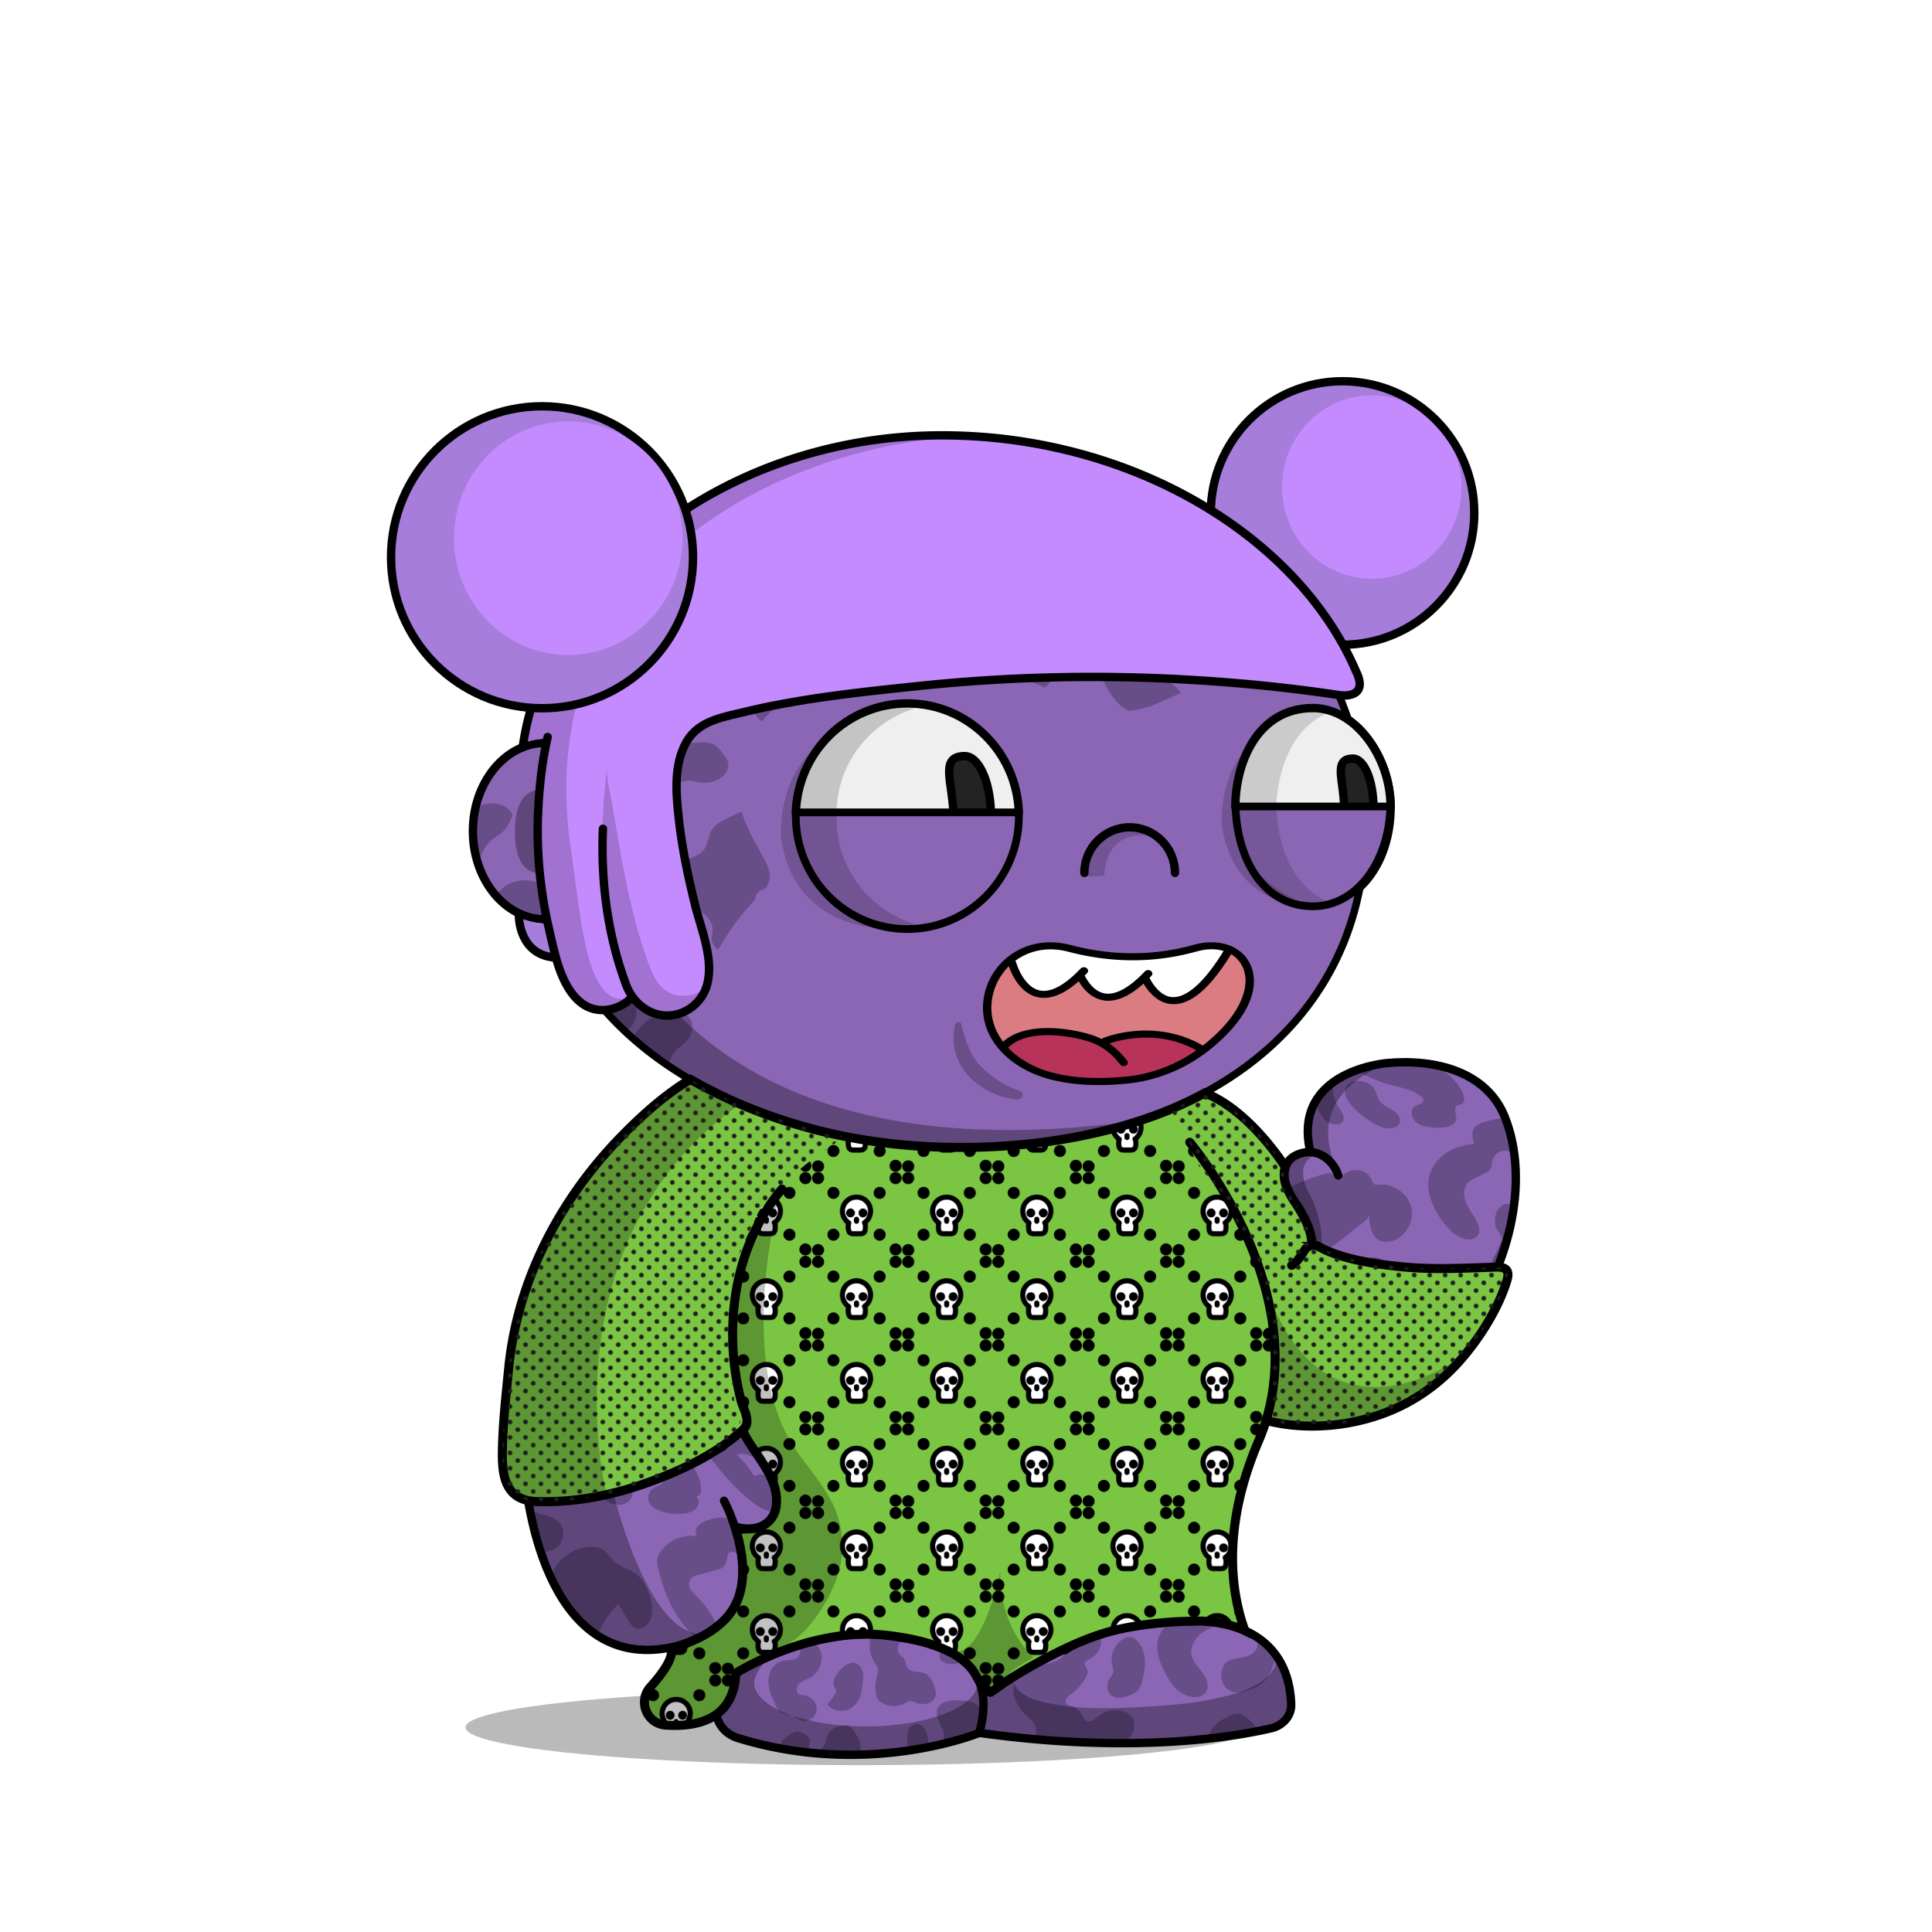 <svg xmlns="http://www.w3.org/2000/svg" xmlns:xlink="http://www.w3.org/1999/xlink" viewBox="0 0 3000 3000" width="100%" height="100%"><defs><style>.cls-1-48{opacity:0.27;}.cls-2-48{fill:#8b66b4;}.cls-3-48{fill:#684e88;}.cls-4-48,.cls-5-48{fill:none;stroke:#000;stroke-linecap:round;stroke-miterlimit:10;}.cls-4-48{stroke-width:13px;}.cls-5-48{stroke-width:14px;}.cls-6-48{opacity:0.32;}</style></defs><g id="body_ground_shadwo-48" data-name="body ground shadwo"><ellipse class="cls-1-48" cx="1334.82" cy="2682.24" rx="612.02" ry="58.67"/></g><g id="CHEETAH"><path class="cls-2-48" d="M1075.21,1684.92l-86.3,76.44-81.19,108.46-57.17,122.51-32.25,136.1-6.75,96.68,6.35,91.23L835,2395.21l31.39,75.86,38.09,50.13,47.54,31,78.62,9.8,53.8-18.18,39.91-27.63,14.26-12.89-9.88,50-15.22,91.24,2.66,29.33,13.85,17,51.09,17.73,78.1,16.35h75.62l66.58-5.32,48.93-8.42,52-13.82,24.82-6.52,41.94,6.07,126.13,9.16,99.75-.28,77.23-5.54,66.85-9.41,35-7.15,26.94-20.17,3.93-17.17-4.13-32.14-26.1-52.19-43.66-30.74-77-13.9,10.76-205.51s11.6-13.31,15.48-16.39,47-58.42,47-58.42l25-55.24,10.56-19.26,31.14,13.27,62.08,11.3,70.55-7.08,44-23.38,49.3-35.46,42.09-44.1,45.13-60.73,24.32-63.88,17.23-65.23,5.15-65.54-6.61-53.5-17.62-48.7-32.84-34.56-44.43-25.16-50.48-7-43.5-2.38-47.62,10.35-47.78,27.42L2036,1718.43l-4.92,39.57,4.92,33.29-26.16,5.63-11.5,8.85-4.35,6.33-38.65-58.25-40.72-31.51-40.6-26.81,31.43-17.16,63.7-49.54,45.12-49.55L2062,1514.7l25.66-53.08,19.46-60.16,22-45.61s67.57-79.84,0-202.29c-1-1.73.06-10,.06-10l-42.42-40.22-26.54-55.74-22.12-48.66-38.92-53.08-40.7-42.47-35.39-32.73-84.93-62.81-67.24-33.62-70.78-27.43-73.43-21.23L1533,712.27l-76.08-3.54-109.71,10.61-100.85,26.55-81.4,33.62-67.24,37.15-77,58.39L963.2,934.33l-61.93,81.39-29.2,69-23.37,63.1-6.32,5.84L794.78,1169l-33.87,33-22.55,52v62.59l15.25,50.65L781,1405l52.34,22.55,25.51,2.22,26.54,65.47,44.24,61.93,38.93,41.58,61.93,50.43,47.77,29.19Z"/><path class="cls-3-48" d="M1130.84,797.14c3.14,6.66,10.72,10.33,18.06,10.8s14.58-1.71,21.58-4,14.32-4.82,20.49-9.08,11.28-10.57,12.51-18c.7-4.19,0-8.88-3-11.88Z"/><path class="cls-3-48" d="M1301.36,732.38c4.06,5.29,9.48,9.92,16,11.26C1325,745.21,1333,742,1338.9,737s10.25-11.64,14.46-18.17Z"/><path class="cls-3-48" d="M1379.64,716.69c2.39,8.54,10.32,14.65,18.82,17.19s17.58,2.07,26.42,1.32c10.44-.88,20.95-2.14,30.84-5.58s19.23-9.25,25.32-17.78Z"/><path class="cls-3-48" d="M1537.57,711.32c-3.87,1.31-7.69,2.78-11.46,4.28-18.53,7.37-37.14,16-51,30.3-4.31,4.42-8.12,9.35-12.79,13.38-18.8,16.22-49.85,16.86-62.78,38.05-6.27,10.27-6.47,23.43-2.81,34.89s10.81,21.5,18.61,30.66c13.27,15.58,29.93,29.85,50.12,33.21,15.43,2.56,33.72-3.31,42.83-16.52,10.66-15.45-3.06-33.33-17.27-41.33-5.74-3.23-12.16-5.2-17.68-8.8s-10.23-9.54-9.74-16.11c.75-10,12.17-15.13,22-17.15,14.42-3,30.28-4.2,41.28-14,10.38-9.24,16.42-25.82,30.27-27,8.78-.75,16.78,5.54,25.58,5.87,14.71.56,25.21-17.5,20.62-31.48a28.76,28.76,0,0,0-5.25-9.42Z"/><path class="cls-3-48" d="M1773.85,773.11a35.19,35.19,0,0,1-18.72,7.86,69.55,69.55,0,0,1-12.41-.19c-9.65-.72-20.53-2.08-26.34-9.82-2.9-3.88-4-8.77-5.06-13.5l-1.89-8.59Z"/><path class="cls-3-48" d="M1860.43,821.19c-5.83,14.38-2.36,32.11,8.43,43.15,8,8.16,19.25,12.67,26.34,21.63,5.14,6.5,7.56,14.71,10.88,22.33,6.41,14.74,18.27,28.83,34.11,30.58,6,.67,12.25-.45,17.85,1.74,7.12,2.8,11.43,10.27,18.16,13.93,8.15,4.44,19.37,1.88,24.87-5.66l-42.57-45.53L1918.25,867l-43-34.76Z"/><path class="cls-3-48" d="M1842.8,863.25c4.53.78,9.16,1.87,12.86,4.59,4.14,3,6.65,7.77,9,12.35,4.45,8.81,8.74,17.89,10.18,27.64s-.32,20.43-6.82,27.84a25.92,25.92,0,0,1-44.88-22.23,14.59,14.59,0,0,0,.59-5c-.44-2.94-3-5-4.85-7.33-4.28-5.33-5.11-12.58-5.38-19.4-.15-3.91-.15-7.94,1.29-11.58C1819.43,858.3,1833.1,861.57,1842.8,863.25Z"/><path class="cls-3-48" d="M1785.21,839c7.17,9.09,7,23.18-.31,32.13-9,11-25.05,12.58-39.24,12.08l3.73,16.69a70.83,70.83,0,0,1,27.49,3.53c8.51,2.87,16.85,7.76,21.21,15.61s3.39,19.09-3.91,24.32a15.08,15.08,0,0,1-13.6,1.94,53.94,53.94,0,0,1-6.66-3.36c-14.16-7.24-32-3.21-46.37-9.91a34.18,34.18,0,0,1-19-25.28c-.52-3.28-.56-6.7-1.88-9.74-1.4-3.23-4.09-5.68-6.18-8.51a26.34,26.34,0,0,1,16-41.48c7.93-1.57,16.64.46,23.88-3.15,8.08-4,9.88-12.29,19.34-14S1779.25,831.41,1785.21,839Z"/><path class="cls-3-48" d="M1684.91,768.41c10.32,9.29,15.3,23.43,16,37.29.36,7.43-.58,15.35-5.15,21.21-1.63,2.1-3.68,3.87-5.11,6.11-2,3.07-2.6,6.77-3.68,10.24-3.75,12-13.13,21.71-24,28.07s-23.21,9.76-35.51,12.45c-24.51,5.37-52,7.74-73-6a13.22,13.22,0,0,1-3.9-3.5c-1.37-2.06-1.63-4.64-1.85-7.1-1-11.14-1.25-24.15,7.31-31.34,12.33-10.35,32.16-.2,46.8-6.87A22.29,22.29,0,0,0,1615.4,807c-.67-6.66-4.35-12.65-5.74-19.2a28.89,28.89,0,0,1,7.23-25.46C1633.49,745,1669.14,754.21,1684.91,768.41Z"/><path class="cls-3-48" d="M1986.22,990.3a9.38,9.38,0,0,0-3.44-1.61c-4.8-1.06-11.58,3.5-14.81,6.9-5.35,5.63-5.62,14.23-5.56,22,.06,9.59.2,19.52,4.29,28.19a58.29,58.29,0,0,0,8.39,12.24c5.35,6.39,11.36,12.74,19.23,15.46s18,.58,21.91-6.78c3.17-6,1.38-13.48-2-19.35s-8.23-10.77-11.71-16.58c-4.91-8.2-4.13-16.12-6.55-24.81C1994.68,1001.35,1991,993.74,1986.22,990.3Z"/><path class="cls-3-48" d="M2023.79,975.73c-9.74.36-17.39,9.91-18.07,19.63s4.18,19.1,10.62,26.41,14.44,13,21.72,19.52,14.07,14.07,16.9,23.39a13.55,13.55,0,0,1,.68,6.17c-1,5.65-7,8.64-11.67,11.89s-8.92,9.86-5.26,14.27c0,0,33.16,2.52,51.13,17.42l-10.27-39.81-40.78-74.24Z"/><path class="cls-3-48" d="M1877.13,1013.6a26.9,26.9,0,0,1,.51,10.6,24.63,24.63,0,0,1-4.41,9.58,39.69,39.69,0,0,1-17.83,13.84c-3.87,1.51-8.12,2.39-12.18,1.52-8.5-1.83-13.57-10.58-16.19-18.87s-4.09-17.37-9.76-24c-3-3.5-7.07-6.12-9.43-10.09-3.34-5.62-2.38-13.3,1.86-18.27C1832.65,951,1872.18,990.57,1877.13,1013.6Z"/><path class="cls-3-48" d="M1771.49,982.45c7.11,3.1,14.6,7.5,16.9,14.9,2.36,7.63-1.88,16.07-8.18,21-6.63,5.15-16.23,8.47-17.93,16.69a14.93,14.93,0,0,0,1.65,9.6,22.43,22.43,0,0,0,16,11.76c7.69,1.3,15.53-1.52,23.31-1,8.31.57,16,5,22.13,10.59,5.28,4.8,9.93,11.17,9.74,18.3-.17,6.74-4.75,12.76-10.46,16.34s-12.44,5.11-19.06,6.33c-17.53,3.26-36.38,4.66-52.52-2.9-20.47-9.59-32-31.18-42.22-51.37-3-6-6.14-12.26-6.81-19-1.31-13.23,6.85-25.33,14.63-36.12,3.3-4.57,6.67-9.22,11.18-12.61C1741,976.59,1759.44,977.2,1771.49,982.45Z"/><path class="cls-3-48" d="M1577.23,984.71a46.27,46.27,0,0,0-4.93,30.47c.46,2.68,1.09,5.61-.25,8-1,1.68-2.69,2.7-4.27,3.81a30.1,30.1,0,0,0,17.55,54.71,49.8,49.8,0,0,0,14.93-3c8.64-2.8,17.16-6.52,24-12.51s11.81-14.53,11.9-23.61c.08-7.79-3.14-16.54,1.5-22.8,2.16-2.93,5.67-4.59,8-7.36,6.13-7.21,2.41-18.15-1.56-26.73-1.71-3.69-3.54-7.53-6.82-9.92a21.57,21.57,0,0,0-8.37-3.18C1608.67,968.33,1589.19,963.68,1577.23,984.71Z"/><path class="cls-3-48" d="M1403.39,1089.31c-10.58.17-19.32-8.33-26.35-16.65-6.42-7.59-12.69-16-14.48-26-1.56-8.61.41-17.5,3-25.81,16.59-52.19,62.26-92.86,113.94-101.45l5-.12c9-.42,17.9-2,26.88-1.82s18.3,2.19,25.31,8.1,11,16.37,7.84,25.19c-3,8.27-11.18,13.06-19.08,16.12-8.25,3.19-17,5.31-24.59,9.92s-14.22,12.51-14.46,21.75c-.21,7.87,4.08,15,7.52,21.95s6.11,15.5,2.74,22.52c-1.35,2.82-3.68,5.53-3.17,8.63.43,2.64,2.77,4.4,5,5.75,10.51,6.5,22.93,11.33,29.22,22.31a29.12,29.12,0,0,1,1.89,24.28,27,27,0,0,1-17.25,16.25"/><path class="cls-3-48" d="M1273.41,929c-12.68,2-25.89,1.57-38,5.83s-23.34,15.33-22,28.11c.92,9,8,16.47,16.25,20s17.64,3.7,26.61,2.78c26.11-2.69,50.49-13.89,74.16-25.22,4.65-2.23,9.45-4.59,12.67-8.61,6.61-8.28,3.86-21.52-4.13-28.48C1318.3,905.48,1295,925.59,1273.41,929Z"/><path class="cls-3-48" d="M1332,891.35c9.47.55,19.85-.41,26.84-6.83,7.61-7,9-18.38,9-28.71,0-12-2-25.44-11.47-32.92-10.33-8.21-25.55-6.2-37.31-12.16-4.55-2.3-8.43-5.73-12.85-8.28-12.6-7.3-28.1-6.82-42.62-5.62-26.34,2.17-52.95,6.12-77,17s-45.65,29.43-55.34,54c-3.44,8.72-5.32,18.44-2.92,27.51,4.72,17.83,25.16,27.87,43.55,26.49s34.91-11.49,49.86-22.3c11.91-8.62,24.94-16.34,36.4-25.47,7.07-5.63,13-15.18,22.88-15.32,15.13-.2,13.08,13.29,21.31,21.61C1309.83,888,1321.64,890.75,1332,891.35Z"/><path class="cls-3-48" d="M959.72,939.22c-.05,3.29,2.72,6,5.66,7.46s6.23,2.29,8.91,4.2c5.54,3.93,7,11.44,11.05,16.92,7.36,10,22.45,11.57,34,6.87s20.34-14.17,28.75-23.35l21-22.9c3.86-4.22,7.83-8.61,9.58-14,3.85-12-4.47-24.83-15-31.77s-23.05-10-34.19-15.86Z"/><path class="cls-3-48" d="M868.28,1093.44c-5,19.84,40.76-7.36,57.1-19.69,9-6.77,16.88-15.17,27-20,8.34-4,17.93-5.32,25.5-10.6a29.05,29.05,0,0,0-9.37-52c-5.29-1.36-10.85-1.2-16.31-.83A221.7,221.7,0,0,0,922,994.52S879.66,1048.56,868.28,1093.44Z"/><path class="cls-3-48" d="M1083,1037.68c12-10.33,30.7-9,44.85-1.81a13.49,13.49,0,0,1,4.47,3.19c1.56,1.89,2.1,4.39,2.6,6.78,2.52,12.23,5,25.32.23,36.87-6.65,16.17-24.82,23.77-41.25,29.76l-38.88,14.18a14,14,0,0,0-4.63,2.38c-2.28,2-3,5.35-2.62,8.37,1,7.36,7.74,12.85,14.91,14.81s14.75,1.15,22.16.63,15.16-.67,21.91,2.43c7.69,3.52,12.94,10.73,17.81,17.65,2.41,3.43,4.86,7,5.89,11,3,11.66-6.88,23.1-17.94,27.82a48.08,48.08,0,0,1-27.88,2.94c-4-.78-7.91-2.08-12-2.43-6.74-.57-13.39,1.5-19.88,3.39-15.42,4.48-31.69,8-47.45,4.94s-30.88-14.38-33.92-30.15c-1.61-8.4.25-17.23-1.78-25.53-2.3-9.4-9.41-17.44-9.92-27.09-.26-4.89,1.24-9.72,3.31-14.16a56.41,56.41,0,0,1,20.44-23.43c17.78-11.47,39.73-12.16,58.86-20.3C1063.21,1071.06,1067.1,1051.33,1083,1037.68Z"/><path class="cls-3-48" d="M882.21,1336.09c10.1,7.73,25.35,7.07,36.74,1.14s19.54-16.15,26.19-26.71c7.12-11.28,8.47-25.84,7.68-38.89-.43-7.09-1.81-15.89-7.18-21-12.39-11.67-31.19-11.7-46.9-9.2,1-3-.15-6.5-2.31-8.87-3.17-3.48-7.92-4.85-12.3-6.09-9.89-2.82-21.66-5-29.7,1.07,0,0,28.31,7.77,34.67,42.52S882.21,1336.09,882.21,1336.09Z"/><path class="cls-3-48" d="M736.63,1260.69c1.66-10,16.74-13,27.53-13.26s21.59,4.29,28.29,11.91c1.57,1.79,3,3.86,3.08,6.15.09,2-.8,3.89-1.68,5.72-3.43,7.14-7,14.44-12.93,20.09-5.57,5.3-12.93,8.83-18.73,13.93-9.15,8-13.7,19.3-18,30.16C744.22,1335.39,728.51,1309.33,736.63,1260.69Z"/><path class="cls-3-48" d="M855.2,1423.25c6.25-.92,8.1-9.88,8.68-16.17s-.93-12.6-3.17-18.51a24,24,0,0,0-4.39-7.9,25,25,0,0,0-7.63-5.2c-12.61-6.23-26.85-9.7-40.82-8s-27.55,8.85-35.33,20.56C772.54,1388,789.54,1432.92,855.2,1423.25Z"/><path class="cls-3-48" d="M966.4,1596.75c11.13,9.68,24.43-15.78,21.53-30.25-.46-2.3-1.25-4.6-1.07-7,.32-4.17,3.53-7.43,6.24-10.62a54.54,54.54,0,0,0,12.93-31.21c.62-9.35-1.36-18.66-3.54-27.77-2.78-11.64-6-23.38-12.13-33.64a65.51,65.51,0,0,0-46.58-30.69c-12.12-1.65-24.43.17-36.46,2.37-13.75,2.51-31.93,12.81-41.86,22.64C865.46,1450.63,896.16,1535.7,966.4,1596.75Z"/><path class="cls-3-48" d="M1031.05,1650.28c8.32,5,12.06-14.88,19.86-20.62s15.42-12,20.1-20.4,5.85-19.39.59-27.45c-4.43-6.77-12.64-10.35-20.7-10.93s-16.09,1.48-23.79,3.94c-7.47,2.39-14.91,5.22-21.33,9.73-8.47,5.94-14.72,14.47-20.81,22.84C985,1607.39,988.08,1624.76,1031.05,1650.28Z"/><path class="cls-3-48" d="M1119.19,1617.38c-2.36-4.12-7.93-4.72-12.11-7-7.5-4.05-10.26-13.54-10.28-22.06-.06-19.09,11.44-38.51,29.4-45s40.92,2.93,46.79,21.09c.66,2.06,1.15,4.24,2.48,5.94,3,3.75,8.52,3.61,13.25,4.26,10.28,1.42,19.31,8.24,25.06,16.88s8.5,19,9.75,29.27a57.82,57.82,0,0,1-.29,18.66c-1.26,6.11-4,11.81-6.7,17.42-5.48,11.23-11.34,22.6-20.4,31.21s-22,14.1-34.17,11.17c-19.35-4.66-24.72-23.48-27.79-40.54-1.08-6-2.52-10.69-5.83-15.84-2.5-3.88-5.75-7.12-7.12-11.64S1121.53,1621.46,1119.19,1617.38Z"/><path class="cls-3-48" d="M1296.89,1627.08c3.87,7.54,10.19,13.51,14.84,20.59a55,55,0,0,1,4.32,51.35,30.93,30.93,0,0,1-5.66,9,29.06,29.06,0,0,1-10.13,6.61c-11.88,4.9-27.69,3.21-34.76-7.53-2.67-4.06-3.82-8.89-4.92-13.62q-5.3-22.77-10.6-45.53c-1.29-5.5-2.58-11.09-2.32-16.74a31.5,31.5,0,0,1,13.17-24c6.14-4.31,18.71-8.54,26-4.46S1293.26,1620,1296.89,1627.08Z"/><path class="cls-3-48" d="M1313.56,1559.19c-1.88-20.36,14.08-38.87,32.77-47.16,22.24-9.85,48.85-8.38,70.58,2.55s38.49,30.8,47,53.58c3.75,10,6,20.51,8.11,31,2.5,12.36,4.56,26.29-2.63,36.66-4.25,6.14-11.25,10.1-15,16.54-2,3.46-3,7.42-4.68,11.06-2.52,5.52-6.55,10.18-10.53,14.75l-19.6,22.58c-3.54,4.07-7.18,8.23-11.89,10.85-6.35,3.53-13.9,3.89-21.16,4.18-10.82.42-23,.32-30.59-7.46-8.55-8.81-6.63-24,.88-33.75s19.06-15.25,30.18-20.45c.76-7.54-4-14.43-9-20.19C1358.3,1610.9,1316.66,1592.8,1313.56,1559.19Z"/><path class="cls-3-48" d="M1600.31,1479.93a16.33,16.33,0,0,0,4.12-5.75,32.39,32.39,0,0,0-7.24-36.5c-8.19-7.51-20-10.2-31.08-8.84s-21.31,6.41-30.46,12.72c-21.86,15-39,40.59-35.11,66.84,1.29,8.72,4.79,16.94,8.47,24.95,10.78,23.43,24.54,47.13,47,59.84a72.17,72.17,0,0,0,58.64,5.23c5.31-1.87,10.5-4.44,14.47-8.43,6.87-6.92,9.19-17.11,10.24-26.8,1-9.29,1.07-19-2.52-27.61s-11.57-15.95-20.9-16.39c-14.77-.7-28.71,15.08-42.27,9.19-9.09-4-24-24.46-14.47-33.29C1569.23,1485.77,1589.54,1488.89,1600.31,1479.93Z"/><path class="cls-3-48" d="M1631.81,1493c3,4.89,6.39,9.8,11.24,12.9,6.2,3.95,14.18,4.38,21.29,2.5s13.54-6,17.18-12.25c3.85-6.57,4.09-14.62,3.65-22.23-.35-6-1.08-12-3.29-17.5s-6.06-10.61-11.38-13.29a23.9,23.9,0,0,0-10-2.36,31.25,31.25,0,0,0-23.47,9.73C1627.15,1461.11,1624.25,1480.82,1631.81,1493Z"/><path class="cls-3-48" d="M1479.37,1781.88c3.79-5,7.79-13.28,12.9-16.89,4.13-2.92,9.46-5.37,14.08-3.32,2.41,1.07,4.17,3.2,6,5.07a39.4,39.4,0,0,0,39,9.64,39.84,39.84,0,0,0,26.59-30.33c1.84-10.14-.37-20.61-3.72-30.35-2.84-8.27-6.72-16.53-13.4-22.13-4.65-3.9-10.38-6.27-16.18-8a96.7,96.7,0,0,0-77,9.7,181.88,181.88,0,0,0-17,12.1c-8.94,6.93-18.13,14.39-22.63,24.81-2.62,6.09-3.47,12.83-6.13,18.9-4.29,9.77-17.6,24.86-28,27Z"/><path class="cls-3-48" d="M1706.84,1754.44c11.86-6.71,21.55-17.9,25-31.43a50.57,50.57,0,0,0-7-40c-2.26-3.33-5.07-6.78-4.9-10.85.12-3,1.81-5.56,3.26-8.1a62.92,62.92,0,0,0,8.23-29.66c.24-10.46-3.12-22.26-12.21-26.88-8-4.06-17.56-1.23-25.84,2.18-15.5,6.38-30.53,14.82-42.13,27.21s-19.5,29.16-18.88,46.39c.3,8.38,2.56,16.54,4.8,24.6,5.69,20.44,11.11,38.87,16.8,59.32C1654,1767.21,1703,1756.6,1706.84,1754.44Z"/><path class="cls-3-48" d="M1776,1737.22c37.06-33.53,9.53-40.65,15.75-62.26,2.34-8.1,4.37-16.52,3.47-24.91-1.39-12.91-9.45-23.92-17.86-33.57-4-4.54-8.13-9-10.77-14.52-2.48-5.17-3.47-11-4.35-16.66-2.11-13.64-3.73-28,.94-40.94,6.41-17.79,24.08-29.48,42.26-32.15s36.71,2.49,53.43,10.33a18.51,18.51,0,0,1,6,3.88c1.86,2,2.83,4.73,3.67,7.38a140.13,140.13,0,0,1,6.5,44.71c0,1.12,0,2.4.84,3.13s2.21.54,3.37.42c7.94-.75,14.09,7.09,17.34,14.62,5.64,13.06,7.33,28.64,1.35,41.54-4.48,9.68-12.75,16.93-18.08,26.14a45.26,45.26,0,0,0-5.9,29.8S1763.66,1748.42,1776,1737.22Z"/><path class="cls-3-48" d="M1999.19,1596.71c-9.44,7.27-23.85,7.69-34.57,2.34-9-4.5-14.32-14.34-20.81-22.36-9.83-12.16-23.14-20.76-32.82-33.06-20-25.45-20.26-66.08-.52-91.79,3.34-4.36,7.22-8.38,9.46-13.47,7.49-17-5.66-38.55,2.37-55.24,4.6-9.56,22.08-26,27.71-17a81.33,81.33,0,0,0,26.89,25.67l3.72,8.28c5.89,14.69,2.39,31.74-3.42,46.48s-13.86,28.6-17.35,44.14c-.52,2.31-.9,4.89.24,6.93,1,1.72,2.77,2.65,4.33,3.78,6.36,4.65,9.81,14.17,17.42,15.53,5.29.95,10.37-2.7,14-7s6.37-9.32,10.63-12.78c8.48-6.88,21.24-5.49,29.81,1.26s13.41,17.77,15.46,28.89C2051.69,1527.33,2024,1577.62,1999.19,1596.71Z"/><path class="cls-3-48" d="M2071.81,1496.24c-4.6-1.82-7.79-6.51-10.21-11.27a78.32,78.32,0,0,1-8.34-34.43c0-2.9,0-6.14-1.79-8.23-2.1-2.46-5.59-2.11-8.62-2.2a24.58,24.58,0,0,1-18.77-10.28,31.47,31.47,0,0,1-5.43-22.71s32.49,4.67,58.69-6.76,34.48-23.06,34.48-23.06l-16.37,60.25-9.88,33.9Z"/><path class="cls-3-48" d="M1930.68,1324.83a97.85,97.85,0,0,1-27.84-4.46c-8.32-2.61-16.7-6.74-21.07-14-5-8.3-3.6-18.66-6-28a37,37,0,0,0-15.64-21.59c-5.49-3.57-11.87-5.74-17.42-9.22-17.34-10.89-23.32-35.35-12.8-52.41,2.39-3.88,5.47-7.35,7.65-11.34,3.77-6.92,4.56-14.89,6.21-22.52,3.17-14.7,9.85-28.89,20.44-40s25.22-19,40.89-20.52a85.69,85.69,0,0,1,22.54,1.22c8.25,1.39,16.67,3.6,23.14,8.68s10.54,13.64,8,21.25c0,0-37.82,41.27-40,106.91S1930.68,1324.83,1930.68,1324.83Z"/><path class="cls-3-48" d="M1577.57,1198.64c2.21-14.19,19.38-22.54,33.25-18.8,7.27,2,13.73,6.41,21.1,7.91,14,2.87,29.15-6.72,33.62-20.33s-1.33-29.58-12.82-38.14c-5.79-4.32-12.71-6.88-19.71-8.7-35.72-9.27-77.51,2-99.26,31.85"/><path class="cls-3-48" d="M1581.18,1291c11.09-4,22.8-5.93,33.85-10s21.8-10.73,27.27-21.15c4.28-8.15,4.87-17.66,7.1-26.6a73.79,73.79,0,0,1,38.12-47.46c8-4,17.31-6.5,25.94-4.11,8,2.22,14.38,8.38,19.09,15.22a65.84,65.84,0,0,1-15.48,90.57c-2.73,2-5.65,3.81-7.81,6.41-4.51,5.41-4.86,13.06-7.45,19.6-3.18,8-9.66,14.23-16,20.14-5.42,5.1-11,10.28-17.7,13.43-6,2.82-12.73,3.87-19.32,4.88-14.9,2.29-30.19,4.58-44.94,1.49s-29.1-12.76-33.35-27.22"/><path class="cls-3-48" d="M1751.71,1469.55c5.79,5.44,13.43,8.41,21,10.77,13.66,4.24,28.63,6.83,42.11,2,10.68-3.8,19.27-11.83,27.06-20.07,8.07-8.51,16.14-18.87,15.16-30.56-1.06-12.5-13.13-22.2-25.62-23.31a34,34,0,0,0-17,2.92c-8.24,3.76-16.49,11-25.07,8.13-2.48-.84-4.6-2.47-6.86-3.79-13-7.59-34.55-2.76-42.59,10.46C1732.62,1438.15,1742.58,1461,1751.71,1469.55Z"/><path class="cls-3-48" d="M1097.81,1694.15c-.83,7.23-5,13.74-10.31,18.73s-11.65,8.69-18,12.33l-12.78,7.39c-4,2.29-8.14,4.64-12.71,4.74-9.16.21-25.19-6.34-18.4-12.5,1.68-1.52,38.36-31.88,38.36-31.88l12.73-11.4Z"/><path class="cls-3-48" d="M1145,1714.25c-5.33.13-9.15,5.32-9.94,10.35s.5,10.14.63,15.22-1.33,10.8-5.89,13.44c-3,1.76-6.8,1.78-10.36,1.75s-7.17-.08-10.41-1.43c-6.62-2.77-9.62-10-11.93-16.54a32.8,32.8,0,0,1-2.1-8c-.59-6.68,3-13.2,8-17.9s11.3-7.9,17.51-11Z"/><path class="cls-3-48" d="M1230.8,1744.23a19.5,19.5,0,0,1-7.67,18.19c-5,3.52-11.31,4.07-17.31,4.52l-21.72,1.63c-3.95.3-7.91.59-11.88.65-5.8.08-11.92-.46-16.72-3.9s-7.62-10.66-4.74-16c2.71-5,9.09-6.38,14.48-5.46,2.76.46,5.89,1.29,8.12-.5,2.45-2,2.26-6,1.29-9.06s-2.52-6.25-2-9.46l21.48,6.88Z"/><path class="cls-3-48" d="M1225.14,1781.4c-13.17-2.09-26.62-.05-39.74,2.36-4.78.88-9.7,1.81-14.47.86-4-.8-7.62-2.88-11.5-4.12-7.49-2.4-15.62-1.62-23.35-.18a146.88,146.88,0,0,0-19.48,5c-6.39,2.12-12.8,4.79-17.64,9.47-8.47,8.22-10.5,21.65-6.92,32.89s12,20.43,21.69,27.17c6.19,4.3,15.6,7.35,20.48,1.6,3.93-4.64,1.85-11.73-1-17.1s-6.39-11.24-4.81-17.1c2.36-8.69,14.1-10.68,22.79-8.32s17.08,7.36,26,6.31c6.08-.72,11.44-4.17,17-6.7,16.71-7.55,19.79,3.5,30.11,13.15,7.46,7,20.58,10.45,29.61,4.33C1280.05,1813.37,1243.3,1784.29,1225.14,1781.4Z"/><path class="cls-3-48" d="M1139.7,1964.81c-2.09-1.74-4.8-3.6-7.32-2.57a7.1,7.1,0,0,0-2.33,1.78,54.74,54.74,0,0,0-10.68,15.89c-2.69,6.09-4,13.82.25,18.92a21.51,21.51,0,0,0,5,4c2.56,1.66,5.3,3.37,8.35,3.43Z"/><path class="cls-3-48" d="M1067.63,1873.51c-10.5.33-20.81,2.71-31.05,5.08l-25.16,5.83c-10.23,2.37-22.25,6.39-24.85,16.57-1.47,5.73.69,11.77,3.57,16.93a61.56,61.56,0,0,0,17.24,19.54c5.49,4,11.65,7.14,16.65,11.76,6.27,5.79,10.31,13.58,16,19.9,6.43,7.09,14.79,12.12,23,17s18.94,9.76,26.63,4.09c5.63-4.15,6.64-12.53,4.21-19.09s-7.49-11.72-12.43-16.68c5.38-3.37,7.76-10.27,7.22-16.6s-3.52-12.18-6.89-17.56c11.36-8,27.32-.5,40.87-3.67,6.28-1.47,12.24-7.19,10.6-14.25-1.43-6.18-9.65-10.19-14.49-13.37C1103.59,1879,1086,1873,1067.63,1873.51Z"/><path class="cls-3-48" d="M981.75,1769.23c5.92-1.49,7.17-4.65,13.09-6.13,10.17-2.56,20.93-5.12,31.07-2.5s18.95,12.51,15.87,21.92c8.68-.5,16.21,7.28,16.72,15.4s-4.67,15.83-11.56,20.79c-13.39,9.63-33.73,9.69-47.18.12-1.48-1-3-2.32-3.41-4-.58-2.18.67-4.37,1.88-6.31l6.89-11c-9.08-2.84-18.91.46-27.83,3.72l-19.36,7.08-13.13,6.14,22.07-32.55Z"/><path class="cls-3-48" d="M930.13,1840.7a67.47,67.47,0,0,0,30.12.45c9.09-2,17.79-5.78,27-6.63a21.75,21.75,0,0,1,10.71,1.29c3.33,1.45,6.16,4.4,6.74,8,.74,4.54-2.15,8.89-5.49,12-12,11.35-29.89,13.34-46.39,14.22-12.69.68-27,.48-36-8.47Z"/><path class="cls-3-48" d="M891.51,1908.16c10.81-1.4,22.11-2.61,32.37,1.06a36.18,36.18,0,0,1,22,22.85c3.87,12.28.67,26.12-6.64,36.71s-18.35,18.21-30.17,23.31c-17.59,7.6-37.22,10-56.28,8.08l4.27-24.9L876,1929.66Z"/><path class="cls-3-48" d="M1125.94,2078.34c-12.92,2.11-26.08-1.12-38.58-5-8.82-2.74-20.26-5.05-25.75,2.38-3,4-2.8,9.67-1,14.31s5.11,8.53,8.19,12.46a194,194,0,0,1,15.53,23.11c1.59,2.78,3.16,5.82,2.87,9-.5,5.24-6.09,8.81-11.36,8.89s-10.19-2.44-14.79-5a323.09,323.09,0,0,1-45.21-30.31c-6.72-5.38-13.49-11.38-16.49-19.45-2-5.37-2.16-11.24-2-17,.4-11.31,2.85-23.81,12-30.5,5.42-4,12.31-5.2,18.94-6.31,20.18-3.39,41-6.77,60.94-2.31a6.37,6.37,0,0,0,3.32.16,6.78,6.78,0,0,0,2.7-2.19c9-9.83,25.26-11.89,36.38-4.59Z"/><path class="cls-3-48" d="M964.91,2050.58c4.06,5.68,7.45,12.07,8.3,19,1.46,12-4.84,23.61-12.2,33.22a31,31,0,0,1-7.67,7.7c-7,4.41-15.94,3.39-24.11,2.2-2.52-.37-5.14-.76-7.3-2.13a15.42,15.42,0,0,1-4.21-4.45c-3.75-5.47-6.33-12.54-3.87-18.71,1.56-3.89,5-7.11,5.26-11.3.2-3.52-2-6.69-3.3-9.95a23.08,23.08,0,0,1,3.37-22.89C932.7,2026.68,954.68,2036.28,964.91,2050.58Z"/><path class="cls-3-48" d="M814.55,2235.46c10.64-12.38,32.85-11.74,42.76,1.23,1,1.27,1.89,2.68,3.33,3.39,1.78.88,3.9.45,5.88.25,10.14-1,20.07,4.8,26.31,12.85s9.35,18.08,11.55,28c2.38,10.78,3.82,22.22.42,32.72S892,2333.68,881,2333.75c-10.2.06-19.2-7.68-23.48-16.94s-4.68-19.8-4.46-30c-4,3.33-10.28,2-14.39-1.22s-6.85-7.8-10.37-11.64-8.52-7.07-13.64-6.1l-1.86-23.34Z"/><path class="cls-3-48" d="M943.41,2261.69c6.48,2.9,11.31,8.8,13.92,15.4.93,2.36,1.6,4.83,2.75,7.09,3.36,6.6,10.23,10.57,15.19,16.07,5.91,6.54,9,16.29,5.61,24.41-4.48,10.63-18.64,14.43-29.53,10.63s-18.86-13.14-25.07-22.86c-4.65-7.28-8.69-15.17-10-23.71C913.64,2272.23,924.41,2253.16,943.41,2261.69Z"/><path class="cls-3-48" d="M826,2347.11l20.55,5.79c6.86,1.94,14,4,19.36,8.62,9,7.68,11.19,21.86,5.73,32.34s-17.66,16.75-29.45,16l-11.82-31.34Z"/><path class="cls-3-48" d="M857.15,2444.22c9.34-24.39,34.33-41.92,60.44-42.41,5.76-.11,11.69.59,16.75,3.34,8.16,4.42,12.74,13.31,19.61,19.55,10.75,9.75,26.48,12.47,37.25,22.2,6.66,6,10.87,14.25,14.37,22.51,6.75,15.94,11.09,35.23,1.78,49.82-3.83,6-10.67,10.84-17.67,9.61-7.33-1.29-12-8.37-15.69-14.8l-13.5-23.23a126.44,126.44,0,0,0-32.17,48L899.21,2516l-24.64-31.38-13.89-24.08Z"/><path class="cls-3-48" d="M1081.44,2543.41c-32.35-27.21-50.48-68.07-59.67-109.33-1-4.32-1.84-8.77-1.15-13.14a28.14,28.14,0,0,1,4.83-11.09c12.11-18,35.25-28,56.68-24.35-3-4.2-2.23-10.27.69-14.52s7.57-7,12.31-9.05a66.78,66.78,0,0,1,38.58-4.3l12.62,33.06,5.7,22.85-12.27-3.17c-2.28-.59-4.85-1.14-6.85.1s-2.67,3.76-3.14,6.06c-1.33,6.49-2.76,13.69-8.07,17.63-2.59,1.92-5.78,2.79-8.88,3.62l-27.22,7.31c-5.39,1.44-11.33,3.29-14.12,8.13-2.48,4.32-1.62,9.91.8,14.27s6.17,7.79,9.69,11.31a157,157,0,0,1,33,48.47Z"/><path class="cls-3-48" d="M996.46,2273c-16.67-7.68-35-16-42.85-32.63a17.44,17.44,0,0,1-2-8.66,17,17,0,0,1,3.52-8.37c12-16.67,36.84-19.45,55.8-11.63s33.25,23.71,46.37,39.48c14.17,17,28.31,35.64,31.24,57.59.42,3.15.58,6.46-.65,9.39s-4.19,5.34-7.34,5c5.78,4.1,5.32,13.52.64,18.85s-12.07,7.37-19.11,8.22a83,83,0,0,1-33.57-2.82c-9.26-2.75-18.95-8.2-21.43-17.54-2-7.55,1.53-14.38,7.44-18.85,4.07-3.08,14.23-5.38,15.52-11.15C1032.58,2288.58,1004.17,2276.59,996.46,2273Z"/><path class="cls-3-48" d="M1148.81,2211.57c-12.21-5.47-26.6-7.5-39-2.37s-21.63,18.64-19.08,31.78c1.21,6.21,4.76,11.68,8.37,16.87a369.12,369.12,0,0,0,64.39,70.84c11.13,9.43,24.06,18.62,38.65,18.36l3.58-12.36-2.51-28.29c-3.34-4.9-6.78-9.91-11.62-13.33s-11.47-5-16.77-2.29a4.91,4.91,0,0,1-2.69.85c-1.19-.15-2-1.27-2.63-2.28a155.56,155.56,0,0,0-24.82-29.76c4.41-3.86,11.19-2.19,16.73-.32l18.1,6.13-16-25.32Z"/><path class="cls-3-48" d="M1140.76,2175.59c-10.08-5-17.42-14.09-24.38-22.94-2.8-3.56-5.71-7.41-6.08-11.92a13.29,13.29,0,0,1,7.2-12.37,17,17,0,0,1,14.64-.1l1.79,27.29Z"/><path class="cls-3-48" d="M1338.16,1769.23c8.74,15.14,12.54,27.52,11.8,45-.35,8.32-1.9,16.78-6.14,23.94S1332.29,1851,1324,1851.8c-5.81.56-11.58-1.27-17-3.49-3.79-1.56-7.57-3.38-10.44-6.3s-4.7-7.15-3.82-11.14c1.51-6.88,10.31-11.44,9.34-18.41-.57-4-4.32-6.83-6.08-10.51-3.15-6.61.59-14.28,4.24-20.62l10-17.25,20.88,3.13Z"/><path class="cls-3-48" d="M1443.57,1780.16c12.39,4.88,24,5.2,35.68,12,4.21,2.47,8.55,5.27,11,9.84,5,9.4-.78,22.47-9.65,27.06s-19.32,2.76-28.61-.64c-4.43-1.62-8.84-3.59-13.49-4-9.68-.76-18.65,5.46-28.2,7.41-9.06,1.84-19.39-.81-25-9-4.9-7.14-5.34-16.77-7.37-25.49-2.5-10.69-4.68-17.07-11.82-24.69l29.55,2.83Z"/><path class="cls-3-48" d="M1712.58,1755c11.23-5.3,21.05,14.61,24.59,26.87a42.82,42.82,0,0,1-6.35,36.39,30.63,30.63,0,0,1,14.6,10.82,12,12,0,0,0,3.29,3.58c2.39,1.38,5.33.52,8,.12,11.38-1.7,23.3,6.85,25.75,18.45,2-4.73,8.25-5.47,13.19-4.64s10.31,2.45,14.74,0c2.64-1.44,4.42-4.09,6.58-6.22,6.66-6.56,17.19-8,25.8-4.6s15.32,10.86,19.25,19.46c4,8.76,5.23,19.52.61,28-3.85,7-11.24,11.45-18.87,13.28s-15.59,1.38-23.4.76c-9.56-.76-19.62-2-27.36-7.82-5.34-4-10-10.41-16.62-10.43-2.64,0-5.16,1.06-7.64,2-13.83,5.33-29.23,7.63-43.41,3.4s-26.81-15.85-29.82-30.79c-.65-3.26-1.12-7.06-3.84-8.84-1.54-1-3.46-1.1-5.28-1.23-23.39-1.73-44.9-16.14-58.76-35.69-6.92-9.76-12.3-21.77-10.26-33.69C1617.4,1774.19,1692.33,1764.58,1712.58,1755Z"/><path class="cls-3-48" d="M1744,1747.83a25.47,25.47,0,0,0,14.38,19.73c4.14,1.9,9.31,3.13,11.1,7.31a16.32,16.32,0,0,1,.83,5.58,40.81,40.81,0,0,0,51.84,37c5.27-1.49,11-5.24,10.8-10.72a11.39,11.39,0,0,0-2.31-5.92c-7.64-11-22.45-14.15-33.08-22.35-6-4.67-10.65-10.92-15.17-17.09l-14.64-20Z"/><path class="cls-3-48" d="M1852.35,1706.89a52.47,52.47,0,0,0,35.8,68.23c-5.27,11.11.44,24.49,8.53,33.74,6.93,7.92,15.83,14.36,26,17.18s21.57,1.73,30.36-4.08c5.25-3.46,10.29-8.74,16.55-8.06,6.9.75,12.52,8.78,19.15,6.74,5.82-1.79,6.69-9.6,6-15.65l-4.35-1-31.84-40.37c-4.46,2.63-8.84.62-13.91-.4a6.38,6.38,0,0,1-3.13-1.36,9.14,9.14,0,0,1-1.73-2.8c-3.92-7.91-12.53-12.21-20.73-15.49-2.85-1.13-5.84-2.3-7.82-4.63a13.85,13.85,0,0,1-2.43-4.7,29.46,29.46,0,0,1-1-14.67l-35.44-21.06Z"/><path class="cls-3-48" d="M1995.13,1944.49c0,6.55-1.67,13.72,1.88,19.23,6.6.08,12.64-4.36,16-10s4.55-12.36,5.08-18.93c.93-11.6,0-23.68-5.3-34-4.48-8.81-33-32.7-33.6-10.54C1978.77,1909.16,1995.24,1925.11,1995.13,1944.49Z"/><path class="cls-3-48" d="M2034.93,2018.15c4.8,2.83,10.79,2.32,16.33,1.66q10.06-1.18,20.1-2.57c23.08-3.18,46.87-7.46,66.12-20.58,5.33-3.64,10.32-8,13.49-13.64s4.29-12.64,1.82-18.6c-3.33-8.05-12.6-12.48-21.31-12.24s-16.88,4.31-24.09,9.2c-7.58,5.15-15.2,11.57-24.36,11.77-3.73.08-7.39-.91-11.09-1.33-12.51-1.43-25.25,4.58-33,14.28C2032.92,1993.53,2022.87,2011,2034.93,2018.15Z"/><path class="cls-3-48" d="M2020.21,2179c9.61-7.88,19.28-15.94,26.58-26s12.12-22.48,10.72-34.83c-.82-7.15-3.87-14.25-9.44-18.8-8.41-6.87-20.45-6.65-31.21-5.17a192.24,192.24,0,0,0-21.25,4.18c-5.77,1.48-11.8,3.44-15.63,8-4.3,5.13-5.18,12.88-10.52,16.93l-6.64,37.79,24.06,10.22,32.3,9Z"/><path class="cls-3-48" d="M2037.05,1951c18.68-4.94,34.38-17.08,49.49-28.93l25.92-20.33c5.2-4.08,10.51-8.27,14-13.81a55,55,0,0,0,4.63,25.75,27.11,27.11,0,0,0,7.15,10.16c6.95,5.72,17.36,5.53,25.84,2.37,20.7-7.69,32.91-32.17,27-53.08s-28.57-35.71-50.6-33.6c-2,.18-4.08.47-5.86-.41-2.53-1.24-3.38-4.29-4.46-6.86-3.19-7.62-10.6-13.28-18.84-14.9a30.13,30.13,0,0,0-23.71,5.8c-3.2,2.46-6.69,5.76-10.65,4.88-3.1-.69-5-3.73-7.82-5.22-3.69-2-8.25-1-12.3.15a299.4,299.4,0,0,0-52.67,20.19l-2.18,9.26,20.26,33.29L2036,1914v24.51Z"/><path class="cls-3-48" d="M2062.9,1688.1c4.48-2.57,7-1.88,7,3.31a48.54,48.54,0,0,0,5.39,22c3.58,7,10,13.56,11,21.58,1.86,14.78-19.36,11.75-26.43,6.08-4.76-3.82-8.34-9-11.14-14.35-.73-1.39-8-13.79-7.15-14.71Z"/><path class="cls-3-48" d="M2129.85,1742.54c9,5.58,19.16,10.2,29.7,9.42,5.9-.44,12.34-3.29,14.12-8.93,1.52-4.82-.91-10.11-4.41-13.76-8-8.32-21.19-10.89-27.48-20.55-3.27-5-4.13-11.23-6.86-16.55-7.93-15.41-40.67-21.28-45.85-.32C2084.35,1711,2116.38,1734.16,2129.85,1742.54Z"/><path class="cls-3-48" d="M2116.26,1660.06c-16.75,3.89,27.14,20.67,43.82,24.85s34.44,7.51,47.64,18.54a7.79,7.79,0,0,1,2.58,3.18c1,2.84-1.35,5.83-4,7.2s-5.75,1.79-8.35,3.29c-7.24,4.17-7.55,15.36-2.44,22s13.69,9.43,21.93,10.81a94.22,94.22,0,0,0,23.54.93c8.72-.76,19.11-4.54,20.32-13.2.52-3.72-.9-7.41-1.49-11.12s0-8.17,3.21-10.12c2.08-1.25,4.74-1.13,6.88-2.26,5.32-2.82,4.22-10.75,1.74-16.23a82.43,82.43,0,0,0-58.6-46.24S2164.25,1648.9,2116.26,1660.06Z"/><path class="cls-3-48" d="M2353.05,1795.33a20.14,20.14,0,0,0-19.47-8.33,20.7,20.7,0,0,0-15.88,14.34c-1.56,5.25-1.23,11.41-4.71,15.57-1.73,2.08-4.19,3.33-6.58,4.54l-15.26,7.66c-4.67,2.35-9.49,4.81-12.85,8.92-7.59,9.29-5.11,23.61.45,34.34s13.74,20.14,17.2,31.77a19,19,0,0,1,.8,9.33c-1.1,5.09-5.48,9-10.33,10.38s-10.09.64-14.87-1c-14.9-5.09-26-18-34.92-31.35-12.22-18.35-22-40.5-17.86-62.36,3-15.86,13.33-29.65,26.38-38.53s28.64-13.18,44.21-14.45c-2.53-8-4.91-17.27-.42-24.26,3.15-4.9,8.89-7.21,14.32-9q7.74-2.51,15.66-4.36c4.38-1,8.95-1.89,13.34-.91s8.6,4.2,9.5,8.76Z"/><path class="cls-3-48" d="M2353.09,1876.49c-2.82-5.6-10-8.13-16.11-6.54s-10.81,6.65-13.2,12.45-2.66,12.26-2.08,18.5a17.87,17.87,0,0,0,1,5.08,24.45,24.45,0,0,0,3.21,5,58.61,58.61,0,0,1,11.25,31.47Z"/><path class="cls-3-48" d="M2217.86,2124c3.42-9.35-1.55-21-10.69-24.93a48.56,48.56,0,0,0,27.6-38.26c.68-6.4.2-13.36,3.79-18.71,2-2.92,4.94-5,7.91-6.87a138.65,138.65,0,0,1,32.77-15.19c5.82-1.82,12-3.37,16.62-7.32,9.36-8,8.81-23.84.76-33.12s-21.43-12.52-33.63-11.08-23.52,6.89-34.4,12.6c-13,6.83-26.28,14.69-33.77,27.3-3.2,5.38-5.18,11.39-8.32,16.8a18.9,18.9,0,0,1-5.34,6.29,23.19,23.19,0,0,1-6.43,2.74c-13.53,4.21-27.32,8-39.74,14.85s-23.56,17.09-28.28,30.45-1.67,30,9.58,38.57c6.51,5,16.15,8.52,16.86,16.7.23,2.7-.67,5.36-1.08,8-1.77,11.71,7.62,23.92,19.39,25.22Z"/><path class="cls-3-48" d="M1969,2052.35c1,10-19.39-4.26-27.6-10-5.55-3.9-7.31-11.45-6.84-18.22.38-5.35,2-10.79,5.57-14.77s9.44-6.17,14.52-4.46c-4.14-15.27-19.93-23.81-34.2-30.62s-30.06-15.37-34.17-30.64c-3.54-13.13,3.82-27.89,15.77-34.37s20.3-5.49,31.91,1.61c0,0,20,41.16,25.59,83.71S1966.82,2030.43,1969,2052.35Z"/><path class="cls-3-48" d="M1931.88,2231.63c-6.42.52-11.71-5.12-15.58-10.61-9.8-13.91-17.1-30.45-17.52-47.85-.41-17.14,5.91-33.88,15.16-47.91s21.3-25.65,33.59-36.69c6.18-5.55,13.58-11.33,21.53-9.81l-5.37,57a37.89,37.89,0,0,0-23.08,35.23,46.73,46.73,0,0,0,2.06,12c1.41,4.75,3.6,9.59,7.74,12.3Z"/><path class="cls-3-48" d="M1863.54,2311.81l-15.23-6.25c-5.65-2.31-11.81-5.11-14.31-10.74-2.18-4.93-.82-10.93,2.28-15.33s7.7-7.48,12.37-10.09a107.15,107.15,0,0,1,32.74-11.83c9.15-1.69,19.18-2,27.12,2.89l-11.16,23.67-20.75,14.64Z"/><path class="cls-3-48" d="M1832,2213.34c6.38,5.71,16.41,4.84,24.24,1.38,20-8.84,31.37-31.27,33.09-53.11.37-4.75.32-9.74-1.77-14s-6.76-7.64-11.46-6.83c-2.14.36-4.22,1.53-6.36,1.14a7.26,7.26,0,0,1-3.93-2.57c-4.67-5.25-6.11-12.75-10.69-18.07-7-8.18-19.32-9-30.09-8.19-28.63,2.12-56.45,11.21-82.16,24-8.64,4.29-17.12,9-24.59,15.13-20.46,16.69-32,43.28-31.74,69.68a19.28,19.28,0,0,0,.93,6.64,15.6,15.6,0,0,0,6.33,7.22c7.25,4.75,16.49,5.76,25,4.31s16.54-5.17,24.17-9.29c18.82-10.16,36.12-22.93,55.18-32.66,5.27-2.68,21.47-13,27.26-8.45C1830.9,2193.92,1824.68,2206.83,1832,2213.34Z"/><path class="cls-3-48" d="M1784.09,2260.14c-11.77,3.66-24.51-2.32-36.72-.63a30.19,30.19,0,0,0-24,20.2c-1.86,5.82-1.74,12.6,1.78,17.59,2.84,4,7.46,6.38,12.09,8a63.5,63.5,0,0,0,82.45-42c.9-3.08,1.55-6.43.45-9.44-1.37-3.72-5.24-6.08-9.16-6.72C1797.3,2245,1795.48,2256.6,1784.09,2260.14Z"/><path class="cls-3-48" d="M1890.14,2049.1c-7.08-5.55-14-11.69-18.42-19.5a42.35,42.35,0,0,1,1.58-43.67c3.65-5.42,10-10.32,16.23-8.3,4.64,1.51,7.33,6.34,8.87,11s2.5,9.65,5.56,13.45c3.35,4.16,8.74,6.24,12.2,10.32,3.86,4.55,4.77,11,3.77,16.93C1917.53,2043.44,1904.79,2060.57,1890.14,2049.1Z"/><path class="cls-3-48" d="M1796,1932.63c-5-3.22-10.85-4.74-16.68-5.75-6.43-1.12-13.13-1.66-19.38.17s-12,6.42-13.72,12.72c-2.34,8.65,3.4,17.45,10.08,23.43s14.73,10.76,19.47,18.37c2.92,4.67,5.85,11.11,11.35,10.73a6.41,6.41,0,0,1,2.14,0c2.33.63,1.84,4,1.12,6.34a27.42,27.42,0,0,0,31.56,35.06,16.94,16.94,0,0,0,8.33-3.91,20.82,20.82,0,0,0,4.42-6.94,75.25,75.25,0,0,0,3-52.1c-2.06-6.66-5.2-13.22-10.43-17.84-5.83-5.15-12.87-3.58-18.91-7.25C1803.18,1942.49,1801.2,1936,1796,1932.63Z"/><path class="cls-3-48" d="M1682.89,1944.94c-15.51,5.08-28.61,15.89-39.1,28.39-6.3,7.5-12,16.1-13.16,25.82-1.23,9.93,2.39,19.95,7.87,28.32s12.76,15.37,19.78,22.5a19.42,19.42,0,0,1,4.6,6.12,17.29,17.29,0,0,1,1,5.86c.42,11.85-1.85,25.33,6,34.2,8.4,9.45,23.59,8,35.44,3.56,4.5-1.67,9.3-3.68,13.93-2.43,3.7,1,6.53,3.9,9.64,6.15a30.93,30.93,0,0,0,32.44,2,29.94,29.94,0,0,0,14.88-28.75c-1.24-10.94-9.09-20.63-19.19-25s-22-3.69-32,.94a58,58,0,0,0-27-38.81,10.44,10.44,0,0,1-3.31-2.56,7,7,0,0,1-1.17-4c-.11-6.45,4.78-11.93,10.13-15.54s11.48-6.14,16.17-10.57c6.81-6.43,12.69-23.38,6-31.77C1717.27,1938.6,1694,1941.32,1682.89,1944.94Z"/><path class="cls-3-48" d="M1560.28,1924.51c-3.55.6-7.18,1.7-9.74,4.21-4,3.94-4.4,10.47-2.54,15.79,3.58,10.22,14,16.85,24.58,18.92s21.59.36,32.26-1.48c5.38-.93,10.85-1.93,15.67-4.49a27.06,27.06,0,0,0,14-24.87c8.25,3.13,17.45-4.58,19-13.26s-2.16-17.39-6.33-25.17c-5.11-9.56-11.22-18.94-20-25.26-4.7-3.38-10-5.78-15.32-8.12-27.1-12-55.84-23.37-85.39-21.15-11.57.88-24.94,5.69-27.78,16.94-1.17,4.62-.26,9.56,1.56,14,5.51,13.32,18.5,22,31.67,27.84s27.31,9.77,39.38,17.63C1585.53,1925.23,1567.06,1923.35,1560.28,1924.51Z"/><path class="cls-3-48" d="M1505.94,1908.75c3.38,2.59,7,5.24,8.63,9.17,1.87,4.55.5,10-2.6,13.82s-7.7,6.17-12.43,7.53a26.25,26.25,0,0,1-7.66,1.16c-9.41-.14-17.45-7-22.94-14.6-4.18-5.84-7.44-12.47-8.54-19.56s.09-14.69,4.11-20.64c5-7.44,14.8-10.44,21-3.13,3,3.5,4.06,8.88,6.74,12.7C1495.9,1900.47,1500.86,1904.86,1505.94,1908.75Z"/><path class="cls-3-48" d="M1346.26,1891c2.53,1.19,5.07,2.57,6.79,4.78,1.92,2.46,2.57,5.65,3.18,8.71,1.29,6.55,2.58,13.33,1.14,19.84-2.08,9.41-9.55,16.75-17.71,21.87a17.53,17.53,0,0,1-5.8,2.61,15.71,15.71,0,0,1-6.25-.3,38.9,38.9,0,0,1-28.87-27.15c-.42-1.52-.81-3.17-2-4.19s-2.69-1.11-4.12-1.46a14.32,14.32,0,0,1-10.56-14.27c.41-7.13,6.12-12.77,12-16.88,8.93-6.28,14.32-5.75,23.44-2.29C1326.87,1885.86,1336.93,1886.61,1346.26,1891Z"/><path class="cls-3-48" d="M1393.05,1932.82c.49,4.36,1.65,9.06,5.15,11.71,4,3,10.2,2.15,13.9-1.3s5.08-8.87,4.56-13.9-2.75-9.73-5.39-14a6.48,6.48,0,0,0-2.68-2.8C1394.58,1906.49,1392.15,1924.68,1393.05,1932.82Z"/><path class="cls-3-48" d="M1251.09,1964.42c11.43,1,23.54-6.49,33.86-1.49,10,4.86,11.63,19.65,5.67,29.06s-16.91,14.38-27.59,17.59c-12.16,3.65-25.3,5.69-37.49,2.12-8.18-2.4-15.45-7.18-22.23-12.36-14.84-11.33-28.88-26.83-29.21-45.49-.32-17.21,11.1-32.3,23.17-44.57,7.76-7.9,18.9-15.84,29-11.29,8.14,3.68,11.09,14.39,8.72,23-3,10.9-16.68,16.86-9,27C1231.89,1955.86,1240.91,1963.55,1251.09,1964.42Z"/><path class="cls-3-48" d="M1409,2051c-5.8,3-12.54,4.67-17.17,9.29-7.22,7.21-6.58,19.86-.6,28.12s16,12.74,26,14.86c4.85,1,10,1.66,14.09,4.45,5.69,3.88,8.17,11.45,7.09,18.25s-5.25,12.81-10.44,17.34c-15.41,13.45-37.92,14.27-58.35,13-8.25-.51-16.63-1.29-24.31-4.37s-14.66-8.8-17.43-16.59c-.87-2.42-1.45-5.21-3.55-6.71a11.72,11.72,0,0,0-4-1.45,31.5,31.5,0,0,1-18.84-47c1.69-2.74,3.82-5.27,4.85-8.32,2-5.89-.46-12.24-1.17-18.41-1.32-11.47,3.67-23,11.21-31.73s17.44-15.08,27.47-20.8c19.1-10.88,40.59-20.2,62.4-17.4,13.51,1.74,39.84,17.1,28,34.22-4.24,6.13-16,3.81-17.82,10.29-1,3.79,3.12,8.08,2.1,12.48C1417.44,2045.16,1412.93,2048.9,1409,2051Z"/><path class="cls-3-48" d="M1484.13,2055.09c-8.27,4.49-17.39,10.06-19.36,19.26-1.79,8.34,3.56,17.15,11.16,21s16.83,3.48,24.92.73,15.25-7.61,22.21-12.54c4.77-3.38,9.65-7,12.47-12.09,3.67-6.67,3.24-14.76,2.71-22.37-.47-6.65-1.18-13.87-5.73-18.75a12.06,12.06,0,0,1-2.7-3.32c-1.67-4,3-7.54,5.39-11.22,3.57-5.57,1.43-13.45-3.4-18s-11.63-6.3-18.22-6.94a68.53,68.53,0,0,0-36,6.35c-16,7.67-13.12,17.41-13.94,32.33-.31,5.64-.65,9.53,2.85,14.54C1468.37,2046.86,1480.33,2057.15,1484.13,2055.09Z"/><path class="cls-3-48" d="M1606.25,2142.33c11.85,4,23.8,9.05,32.23,18.27,16.52,18.08,14.34,47.94.28,68s-37.21,31.83-60.53,39.32c-7.38,2.37-16.93,3.76-21.56-2.45-5.46-7.33,1.21-17.69-.15-26.72a5.1,5.1,0,0,0-1.6-3.36c-1.09-.85-2.6-.86-4-.89-22.53-.49-43-20.11-44.46-42.6C1503.13,2139.9,1570.05,2130.29,1606.25,2142.33Z"/><path class="cls-3-48" d="M1406.12,2189.79a36.34,36.34,0,0,1,11.71-4.33c16.81-3.44,36.77,2.57,44.27,18a42.5,42.5,0,0,1,3.72,15.42,76.4,76.4,0,0,1-28.79,65c7.35.69,11.52,10.47,18.9,10.66,3.13.09,6-1.65,8.65-3.31,10-6.24,20.4-12.29,31.92-14.73s24.51-.74,33.31,7.1,11.64,22.56,4.25,31.73c-4.39,5.43-11.52,8.15-18.5,8.33-5.39.13-11.44-.91-15.62,2.49-1.81,1.47-3,3.58-4.18,5.57a59.46,59.46,0,0,1-47.84,27.66c-6.35.2-13-.76-18.19-4.44-9.08-6.46-11-19.1-18-27.84-6-7.64-15.36-11.75-23.59-17s-16.25-12.9-16.58-22.63c-.71-20.27,27-27.68,27.86-47.08C1400.34,2222,1384.08,2203.3,1406.12,2189.79Z"/><path class="cls-3-48" d="M1256.91,2201.23a20,20,0,0,1-4.07-8.15c-1.95-9.45,5.82-18.23,14.18-23,23.67-13.6,56.83-7.36,73.92,13.93,7.23,9,11.62,21.86,6.28,32.09-2.21,4.23-5.89,7.62-7.71,12-2.65,6.44-.92,13.8-1.94,20.68-.79,5.35-3.25,10.32-6.25,14.81-13.45,20.2-38.09,31.46-62.36,31.77-5.29.07-10.68-.35-15.58-2.34a34.37,34.37,0,0,1-11.45-8.11,49.14,49.14,0,0,1-13.7-28.82c-.44-4.23-.26-8.68,1.68-12.46,3.08-6,10.19-9.2,16.93-9s13.12,3.22,18.66,7.06c2.1,1.45,4.2,3.07,6.69,3.64s5.53-.26,6.59-2.59c.71-1.57.37-3.4.12-5.11-1-6.82,4.52-20.78.88-24-2-1.82-9.46-2.13-12.41-3.68A32.63,32.63,0,0,1,1256.91,2201.23Z"/><path class="cls-3-48" d="M1231.81,2209.72c-4.47,8.68-13.11,14.31-21.49,19.32-7.64,4.57-16.76,9.1-25.08,5.9-7.17-2.75-11.14-10.39-13.5-17.7-1.88-5.83-3.13-12.26-1-18s7.49-9.93,12.65-13.49c9.48-6.57,27.12-18.52,39.3-12.33C1234.52,2179.43,1237.33,2199,1231.81,2209.72Z"/><path class="cls-3-48" d="M1143.64,2179.3a52,52,0,0,0,37.1-30.2c1.46-3.45,2-8.45-1.44-10a55.49,55.49,0,0,0,27.52-24.28,32,32,0,0,0,4.22-12.4c.56-6.11-1.44-12.22-4.35-17.63-7.1-13.19-20.19-23.27-35-25.62s-30.88,3.58-39.75,15.65l-.27,36.49v39.78Z"/><path class="cls-3-48" d="M1270.83,2326.14c-7.77,2.36-16.27,5.29-20.26,12.36-3.74,6.63-2.22,15.27,2,21.62s10.65,10.82,17.16,14.78a205.89,205.89,0,0,0,40.56,18.92c13,4.42,28.79,7.78,40.88-1,8.46-6.09,14.23-18.5,12-28.9-1.93-9.07-8.85-16.81-12.74-25.08-7.06-15-6.93-23.43-26.11-23.45C1306,2315.42,1288.19,2320.85,1270.83,2326.14Z"/><path class="cls-3-48" d="M1609,2352.33c-.7-1.24-1.42-2.66-1-4a4.94,4.94,0,0,1,2.84-2.68c14.5-7.11,32.52.17,43.68,11.84,13.93,14.56,20.29,37.69,10.91,55.53a41,41,0,0,1-13.15,14.62c-4.11,2.81-8.75,4.94-12.34,8.41s-6,8.87-4.05,13.48c1.61,3.86,5.78,6.08,9.88,6.91s8.36.62,12.5,1.25c8.86,1.36,17.85,8.61,16.87,17.52-.94,8.47-9.79,13.44-17.67,16.7-4.67,1.93-9.5,3.8-14.56,3.91-7.49.17-14.53-3.52-22-4.51-5.57-.75-11.23,0-16.85-.29s-11.57-2.06-14.95-6.56c-5.82-7.72-1.25-18.68-2.11-28.31-1-11.17-9.53-20.85-9.47-32.07.07-13.55,13-24,26.13-27.19,8.44-2.07,23.06-4,21.24-15.86C1623.52,2371.91,1613.5,2360.31,1609,2352.33Z"/><path class="cls-3-48" d="M1707.9,2432.46c3.72,4.24,9.22,8.14,8.94,13.77-.25,4.9-4.93,8.33-9.42,10.32s-9.56,3.5-12.5,7.43c-4.76,6.35-1.16,16.16,5.46,20.52s15.08,4.64,23,4.27c11.15-.52,22.86-2.28,31.62-9.2s13.36-18.48,14-29.76-2.24-22.46-5.88-33.16c-2.83-8.34-6.82-17.26-14.81-21-9.62-4.5-31.31-3.37-40.2,3.55C1698.47,2406.7,1700.67,2424.21,1707.9,2432.46Z"/><path class="cls-3-48" d="M1858.73,2437.36c-6.16,2.08-13.6,3.35-18.63-.77-6.13-5-4.89-14.55-3-22.23-6.75-2.43-14.23-2-21.08-4.14-12.67-4-21.6-17.51-20.24-30.72,1.08-10.46,7.9-19.74,16.58-25.68a49.52,49.52,0,0,1,47.75-4Z"/><path class="cls-3-48" d="M1579.51,2573.2a24.06,24.06,0,0,1-12.56,11.07c-5.38,1.89-11.77,1.22-16.22-2.34-5.64-4.52-7.2-12.52-6.77-19.73,1.35-23.1,20.87-43.79,43.84-46.5,6.63-.79,13.6-.16,19.49,3s10.52,9.07,11,15.73c.48,7.2-3.91,14-9.65,18.38-6.07,4.6-12.81,5.15-19.21,8.18C1583.79,2563.62,1582.63,2567.67,1579.51,2573.2Z"/><path class="cls-3-48" d="M1705.76,2542.87c7.35-1.23,3.64,14.71-.26,21.06s-10.35,10.71-17,14.16c-1.48.77-3.08,1.61-3.84,3.09-1.74,3.42,1.92,7,3.41,10.5,2.14,5.09-.41,10.89-3.35,15.56a87.66,87.66,0,0,1-21,23c-3.14,2.39-6.59,4.75-8.19,8.35s-.21,8.84,3.64,9.65a26.72,26.72,0,0,1,19.43,12.63c2.44,4.09,4.11,9.2,8.41,11.26,7,3.37,14.18-3.7,20.34-8.48a40.61,40.61,0,0,1,38.72-5.74,25.22,25.22,0,0,1,10.91,7.45c5.68,7.12,5.26,17.64,1.39,25.87s-8,9.31-14.58,15.58L1606.53,2699a25.2,25.2,0,0,0-1.57-23.34c-3.23-5.16-8.22-8.92-12.64-13.11-9.69-9.2-17.08-21.35-18.49-34.64s3.92-27.61,15-35.08c10.27-6.92,23.43-7.2,35.65-9.2s25.65-7.36,29.81-19C1654.29,2564.6,1674.77,2548.05,1705.76,2542.87Z"/><path class="cls-3-48" d="M1776.52,2568.33c2.82,12.15,1,24.88-1.64,37.06-1.68,7.62-4,15.6-9.67,20.89-3.55,3.28-8.12,5.21-12.66,6.87-8.45,3.08-18.51,5.25-26,.19-8.11-5.52-9.11-18-4-26.36,2.5-4.06,6.27-7.76,6.45-12.51.1-2.51-.85-4.93-1.55-7.34a37.16,37.16,0,0,1,3.33-28.19c4.66-8.23,16.13-19.25,26.12-16.63C1767.24,2545,1774.37,2559,1776.52,2568.33Z"/><path class="cls-3-48" d="M1811.81,2524.83c-10.64,7.26-15.5,21-15,33.82s5.55,25.11,11.31,36.63c5.2,10.39,11.18,20.65,19.81,28.43s20.35,12.83,31.85,11.17a19.74,19.74,0,0,0,9.65-3.86c5.94-4.83,7-13.79,4.7-21.08s-7.37-13.34-12.19-19.28-9.66-12.23-11.41-19.68c-2.88-12.17,3.36-25.13,12.88-33.25s21.79-12.17,34-15.06l-46.27-5.32-30.39,3.4Z"/><path class="cls-3-48" d="M1949.19,2543.87c5.32,5.22,4.2,14.65-.7,20.26s-12.43,8.14-19.75,9.51c-9.79,1.82-21,2.64-27.16,10.48a23.41,23.41,0,0,0-4.08,9.23,32.24,32.24,0,0,0,1.85,20.94c3.07,6.45,8.94,11.68,15.91,13.24,6.1,1.38,12.46,0,18.5-1.67,7.89-2.12,15.82-4.69,22.53-9.35,9-6.26,15.25-15.93,19.06-26.22s3.92-10.24,5.19-21.14Z"/><path class="cls-3-48" d="M1877.15,2700.76c-.09-8.37,4.24-16.33,10.19-22.22s13.42-10,21-13.64c4-2,8.28-3.86,12.77-3.93,8.69-.12,15.84,6.44,22,12.57,4.29,4.27,8.92,10.26,6.35,15.73Z"/><path class="cls-3-48" d="M1463.7,2705.27c5-7.8,1.28-18.05-2.82-26.36s-8.59-17.94-4.78-26.38c2.21-4.91,7-8.33,12.05-10.08s10.56-2,15.94-2.16c8.38-.19,16.94,0,24.84,2.83s15.13,8.62,17.71,16.6l-5,27.25-19.32,10.34Z"/><path class="cls-3-48" d="M1409.7,2718.32c.23-5.48-.65-10.93-1-16.4s0-11.17,2.47-16.07,7.4-8.87,12.88-8.76c5.32.11,10,4,12.55,8.62s3.42,10,4.21,15.29c.61,4.12,1.18,8.48-.43,12.32Z"/><path class="cls-3-48" d="M1269.4,2722.19c4.81-4.67,9.74-9.53,12.22-15.76,1.78-4.46,2.2-9.41,4.33-13.71,4.78-9.66,16.86-13.42,27.64-13.2a12.69,12.69,0,0,1,5.5,1c2,1,3.36,2.85,4.68,4.64,4.9,6.68,9.92,13.61,11.75,21.69,1.48,6.55.74,13.43-.94,19.92Z"/><path class="cls-3-48" d="M1211.11,2714.1c-.33-4.21,1.45-8.38,4.09-11.67a42.59,42.59,0,0,1,9.59-8.19c3.12-2.1,6.4-4.15,10.1-4.82,6.46-1.17,12.9,2,18.22,5.9a10.38,10.38,0,0,1,3.84,4.17,11.15,11.15,0,0,1,.21,5.54l-2,14.81Z"/><path class="cls-3-48" d="M1260.81,2551.08c8,1.24,13.26,9.41,14.66,17.39,2.51,14.35-5,29.9-17.71,36.93-5.86,3.23-12.79,4.9-17.38,9.76s-4.5,14.8,2,16.52a19.32,19.32,0,0,0,4,.37c11.54.51,22.23,10.82,21.81,22.37s-13.39,21.26-24.23,17.26c-5-1.84-8.88-5.92-13.82-7.87-6.15-2.42-13.67-1.46-18.84-5.57-2.67-2.13-4.26-5.29-5.77-8.36-5.88-12-11.88-24.37-12.34-37.69s6.22-27.85,18.8-32.24c7.07-2.47,14.92-1.48,22.13-3.48s10.52-12.61,7.58-19.49Z"/><path class="cls-3-48" d="M1296.58,2621.69a12.21,12.21,0,0,1,1.87,3.57c.4,2-.72,3.95-1.84,5.64a129,129,0,0,1-9.78,13,4.14,4.14,0,0,0-1.32,2.64,3.79,3.79,0,0,0,1.24,2.27c7.22,7.64,19.25,9.87,29.12,6.25s17.38-12.5,20.35-22.59a99,99,0,0,0,2.43-13.07c1.14-7.48,2.76-15.13,1.24-22.54s-7.27-14.63-14.83-15c-4.44-.21-8.65,1.92-12.31,4.43C1303.05,2593,1289,2608.8,1296.58,2621.69Z"/><path class="cls-3-48" d="M1406.2,2545.73a14.3,14.3,0,0,0-8.62,23.71c1.92,2.15,4.48,3.7,6.14,6,3,4.24,2.48,10.21,5.42,14.48,5.68,8.24,18.8,4.64,27.84,9,7.94,3.8,11.43,13,14.18,21.37,1.13,3.41,2.27,6.93,2,10.51-.47,6.53-5.75,12.06-12,14.14s-13.08,1.15-19.21-1.15c-2.62-1-5.25-2.24-8-2.21-3.81,0-7.14,2.37-10.54,4.08a35.3,35.3,0,0,1-34.56-1.95,18.9,18.9,0,0,1-6.26-6.22,21,21,0,0,1-2.1-6.24,59.37,59.37,0,0,1,.66-26.55c1-3.76,2.32-7.55,2-11.42-.45-5.6-4.23-10.27-7-15.15a46.37,46.37,0,0,1-4.4-34.55l34-3.19Z"/><path class="cls-3-48" d="M1490.3,2579.37c-.77,3-4.29,4.26-7.35,4.62a32.61,32.61,0,0,1-16.08-2.2,14.25,14.25,0,0,1-5-3.14c-4.53-4.73-2.79-12.41-.76-18.64l17.28,6.9Z"/><path class="cls-3-48" d="M1536.76,2486.81a42.73,42.73,0,0,0-29.91-13.66c-3.66-.1-7.49.33-10.55,2.34-3.62,2.4-5.56,6.61-7,10.7-1,2.85-1.89,6-1,8.85,1.82,6,10.5,9,10.18,15.3-.19,3.68-3.53,6.27-6.34,8.67s-5.58,6-4.24,9.44a9.45,9.45,0,0,0,3.33,3.75,92.41,92.41,0,0,0,27.29,14.39"/><path class="cls-3-48" d="M1373.46,2412.27c9.42-8,21.19-13.71,33.56-14.22s25.23,4.67,32.45,14.72c10.49,14.61,6.69,36-4.57,50s-28.26,22.07-45.17,28.18a311.89,311.89,0,0,1-50.59,13.57c-6,1.08-13.46,1.46-17-3.55a11.13,11.13,0,0,1-1.3-8.92c2.55-10.66,14.46-15.55,23.22-22.13,8.26-6.22,17.06-17.29,18.27-28C1363.76,2429.4,1362.35,2421.73,1373.46,2412.27Z"/><path class="cls-3-48" d="M1311.28,2426.43c-1.53,5,0,10.43,2.15,15.24s4.88,9.61,9.18,12.67,10.43,4,14.88,1.2a13.94,13.94,0,0,0,4.43-4.88,20.88,20.88,0,0,0,.2-20.11C1337.1,2421.42,1315.87,2411.37,1311.28,2426.43Z"/><path class="cls-3-48" d="M1296.15,2429.46c.59-7.17-3.18-14.18-8.48-19a34.07,34.07,0,0,0-23.37-8.87c-6,.11-11.92,1.83-17.66,3.7-6,2-12.09,4.18-16.92,8.24-7.43,6.24-10.9,15.87-14.06,25-1.3,3.77-2.62,7.74-1.94,11.66,1.31,7.62,9.18,11.88,15.64,16.12s12.88,11.91,9.57,18.9c-.92,1.93-2.53,3.57-3,5.67-1.15,5.59,6,8.88,11.7,9.72,8.35,1.25,17,1.94,25.18,0s16.06-7,19.73-14.56c3-6.32,2.92-13.78,1.17-20.57-1.31-5.11-10.37-16.15-9.14-20.59.65-2.33,5.79-4,7.46-5.89A16.65,16.65,0,0,0,1296.15,2429.46Z"/><path class="cls-3-48" d="M1134.36,2546.3c8.28-.48,15.2-6.51,20.32-13s9.28-14,15.63-19.31a34.45,34.45,0,0,1,25.85-7.75c6.26.73,12.68,3.57,15.83,9a22.74,22.74,0,0,1,2.54,10.05c1.19,19.65-10,39.51-27.48,48.63-1.87,1-4.18,3.07-6.07,4l-32.81,16.84-.89,4.13a42.21,42.21,0,0,1-30.7-.81Z"/><path class="cls-3-48" d="M1438.84,2490.42c3.58-1.49,7.27-3,11.15-3.09s8,1.62,9.78,5.09a10.64,10.64,0,0,1,.16,8.11c-1.59,4.67-5.26,8.41-9.45,11s-8.9,4.25-13.56,5.87l-12.62,4.35a28.08,28.08,0,0,1-8.22,1.95,9.56,9.56,0,0,1-7.65-2.95,10,10,0,0,1-2-4.35C1402.64,2499,1426.9,2495.4,1438.84,2490.42Z"/><path class="cls-3-48" d="M1505.77,2393.33c-5.06,3.5-11.4,5.59-14.9,10.65-4.26,6.15-2.1,15.83,4.49,19.39,4.68,2.52,10.55,1.93,15.38-.3s8.82-5.91,12.67-9.58a25.11,25.11,0,0,0,3.6-4c3.68-5.45,6.27-28.1-.61-31.89C1518.54,2373.28,1511.07,2389.65,1505.77,2393.33Z"/><path class="cls-3-48" d="M1245.58,1333.25c8.08,22.87-31.85,36.9-54.6,45.29-5.22,1.93-10.82,3.74-14.46,7.94-5.74,6.66-4.55,16.63-3,25.29.34,2,.75,4,2.14,5.48a9.24,9.24,0,0,0,4.48,2.15,57.77,57.77,0,0,0,39.21-3.93c3.43-1.66,7.09-3.73,10.81-2.92,2.8.61,5,2.73,7.39,4.25,9.46,5.93,21.75,2.45,32.3-1.2,9.71-3.35,20.58-7.8,24.1-17.45l26.55,20,23.46,17.74a77.9,77.9,0,0,1-46,51.64,131,131,0,0,1-21.64,6q-21,4.32-42.43,6.55c-6.38.67-12.93,1.18-19.11-.55-10.84-3-18.58-12.32-25.61-21.11-13,3.65-26.14,7.14-39.59,7.16s-27.41-3.81-37.14-13.1c-3.67-3.5-6.75-7.94-7.28-13-.48-4.55,1.16-9,1.45-13.62,1-15.9-13.58-28.06-27.34-36.11s-29.56-16.56-33.83-31.91c-2.64-9.47,0-19.92,5.6-28s13.93-14,22.84-18.12c5.87-2.75,12.26-4.94,16.82-9.55,8.42-8.5,8.08-22.33,14.11-32.66s17.6-15.92,28.48-20.9l58.26-26.65c14.92-6.82,33.18-13.46,46.78-4.28C1238.34,1237.67,1228.3,1284.35,1245.58,1333.25Z"/><path class="cls-3-48" d="M1323.55,1116.63c-7.19-21.21-15.74-44.16-35-55.57a68.17,68.17,0,0,0-20.24-7.45,121.76,121.76,0,0,0-78.16,9.09c-5.41,2.59-10.72,5.67-14.72,10.15-11,12.28-8.43,33.31,3.79,44.37,4.42,4,10.12,7.29,11.93,13,2.31,7.29-3,14.76-8.65,19.89s-12.48,9.93-14.59,17.29c-2.22,7.76,1.78,16.33,8.09,21.38s14.46,7.16,22.47,8.2a104.22,104.22,0,0,0,51.34-6.39"/><path class="cls-3-48" d="M840.92,2033a110.85,110.85,0,0,1,32.32-14.38c6-1.59,12.56-2.61,18.2-.06,8,3.65,11.51,14.25,8.4,22.5s-11.61,13.75-20.37,14.72c.54,27.29-17.29,54-42.71,64a11.94,11.94,0,0,1,11,12,22.19,22.19,0,0,1,20.75,7.84c1.1,1.38,2.08,2.94,3.6,3.84a10,10,0,0,0,5.6.93,55.31,55.31,0,0,0,22.93-6.12c5.51-2.85,10.6-6.66,16.57-8.38a26.58,26.58,0,0,1,26.95,8.27,27.71,27.71,0,0,1,4.22,28c-3.7,8.86-11.79,15.23-20.46,19.36-21.51,10.26-49.12,7.9-67.07-7.76a52.37,52.37,0,0,1-46.27,7.09l-3-1.08,10.86-73.88Z"/><path class="cls-2-48" d="M1196.16,1732.78c-37.9-20.54-88-66.45-105.08-107.4-17.49-41.89-7-87.89,12-127.45a403.1,403.1,0,0,1,64.68-96c12.5-13.68,30.39-25.48,27.31-46.13-4.23-28.43-54.95-79.53-49.76-147a143.81,143.81,0,0,1,23.47-68.77q6.27-9.49,13.47-18.33c92.17-113.15,274.87-120.43,401.69-70.77,65.39,25.61,132.3,72.65,205.08,44.51,55.21-21.34,104-53.88,163.06-64.88,48.06-9,104-3.35,127.22,46.1l15.27,41.71,30.17,30,16.17,29.08,18.39,35.56s-.36,34.94,0,38.12S2149.1,1320,2149.1,1320l-20,35.81-19.22,26.66-6.35,34.94L2057,1526.51l-37.06,48.71-78.1,74.84-80.72,52.22-116.47,45.53-141.85,33.88s-149.17-4.24-152.5,0-129.51-16.94-129.51-16.94l-72.07-21.47Z"/><path class="cls-4-48" d="M1188.61,1822.33c-25.84,55.2-43,113.78-52.34,173.17-9.26,58.83-13.91,121.32.77,179.71,4.69,18.63,10.62,36.6,19.91,53.7,18.31,33.72,51.4,65.64,48.8,105.78-2.14,33.08-31.85,46-64.61,36.29"/><path class="cls-4-48" d="M1875.87,1822.33s102.57,98.45,91,287.14c0,0-3.62,117-95.28,193.58a25.6,25.6,0,0,0-9.21,18.23c-1.49,27.45-5.31,101.95-8.34,196,0,0,145.74-10.32,150.89,129,.65,17.51-12.29,33-30.87,37.34-61.79,14.38-217.56,40-453.39,7.15,0,0-171.42,71-375.08,8-21.91-6.79-35.72-26.6-33-47.6,3.64-28.11,11-75.14,26-147.9"/><path class="cls-4-48" d="M1142.45,2598.2s115.4-73.83,237.21-58.6,165.4,61,141,151.19"/><path class="cls-4-48" d="M1854.07,2517.33s-133.35-.74-200.62,45.13"/><line class="cls-4-48" x1="1511.37" y1="2594.76" x2="1564.29" y2="2347.39"/><path class="cls-4-48" d="M1962.82,2162.51c234.13,119.66,454.59-224.88,374-427.73-28.07-70.68-107.32-90.8-182.53-84.12,0,0-145.76,11-120.63,133.23"/><path class="cls-4-48" d="M2078,1825.24c-8.17-25.5-34.33-44.87-63.48-32.33-21.57,9.27-24.07,30.78-17,49.43a121.09,121.09,0,0,0,13,24.25c40.21,59.72,25.13,80.86,13.07,95.56"/><path class="cls-4-48" d="M1994,1809.24s-53-83.28-120-110.78"/><path class="cls-5-48" d="M847.68,1226.92c24.22,0,43.86,28.83,43.86,64.39s-19.64,64.39-43.86,64.39"/><g class="cls-6-48"><path d="M1094.33,1787.19s-201.47,157.92-147.5,509.15c0,0,56.62,258.34,152.17,239.76l-45.17,19.08L987.54,2562l-45-14-53-42.94L852,2442.22s-19.3-58-20-60.58-15.21-73-15.21-73l-4.07-66,3.05-93.58,14.8-87.89,24.13-80.54,29.56-68.17,35.67-59,31.53-47.85,30.94-37.14,43.33-39.74,34.35-32.8,20.29-14.44-27.3-18.43-64-47.48-59.57-58.39-27.71-38.8-42.45-63.51-.62-25.09,42.47-18.58,35.39-38s89.35,468.89,829,367.15c13.61-1.87-115.08,25.45-101.63,22.66l90.13-18.72,59.92-21.23,59.94-27.48,16.88,11.15s-138.51,121.21-481.78,97.32S1157.34,1736.76,1094.33,1787.19Z"/><path d="M887.11,1291.31c0,35.64-22.14,64.54-49.45,64.54s-38.13-28.59-38.13-64.23,10.82-64.85,38.13-64.85S887.11,1255.67,887.11,1291.31Z"/><path d="M1573.17,2594.76c5-22.44,11.15-45.09,15.5-66,9.65-46.4,21-93.08,27.47-140,1.38-10.09,10.82-41.24-4.4-41.86a345.39,345.39,0,0,0-47.38,1.36l-45,207c-2.76,12.73-5.54,25.71-4.26,38.67,1.7,17.12,10.15,32.84,11.64,50,1.1,12.68-9.17,31.37,0,42.38,4.14,5,11.17,6.24,17.6,7.11,54.93,7.46,110,10.25,165.29,12.64h.92l112.2-1.68a17.54,17.54,0,0,0,1.77-.12l105.39-13.38,40.32-6.53a15.92,15.92,0,0,0,7-3l13.67-10.24c19.81-14.84,7.66-38.52,6.72-57.27l-8.71-23.49-9.17-10c5.94,6.46-12.78,24.53-16.48,27.49-13.29,10.63-30,17-46.12,22-49.56,15.11-100.57,18.33-151.92,21.17-41.23,2.29-82.9,2.88-123.77-3.88-14.26-2.36-29.29-5.19-42.53-11.13C1581.78,2628.28,1568.73,2614.52,1573.17,2594.76Z"/><path d="M1964,2021.1s239.6,257.11,382-130.4l-20.31,76.86L2277.13,2057l-57.28,64.14-72.94,47.35-81.48,18.63-48.89-5-53.72-19.66v-31.7l5.41-52.55Z"/><path d="M2047.55,1791.7s-47.47,7.88-9.43,71.58c0,0,38.93,88.47-12.38,101.74,0,0,7.07-21.24,8.84-23s-1-30.6-1-30.6l-15.51-33.06s-18.7-31.29-20.56-36,4.37-40.57,4.37-40.57l22.84-10.07,20.1-2.71Z"/><path d="M2158.44,1650.06s-139.78,42.47-82.27,165.44l-16.53-15s-22.62-9.72-24.28-13.26-4.87-29.41-4.59-31.07,5.2-35,5.2-35l19.58-28,29.33-21.85Z"/><path d="M910.12,1177.54s78.74-358.22,369.81-437l-115,38.93-81,47.6-83.15,68.5-73.31,85.71-52.94,78.26-27.88,94,40.48,9.18Z"/><path d="M1527.19,2638.53,1517,2606.15a27.42,27.42,0,0,1,.89,6.92c0,37.38-77.63,67.68-173.4,67.68s-173.4-30.3-173.4-67.68c0-10.07,8.47-24.59,18.57-33.18l1.72-5.79a2.09,2.09,0,0,1-2.82-2.32L1229,2372.66a44.63,44.63,0,0,1,51.53-35c28.26,5,69.15,9.6,119.68,9.6-108.73,0-195.06-106.63-211.45-199.06-8.65-48.77-14.07-95.19-13.38-144.66.75-52.56,2.46-108.52,10.89-166.33a2.09,2.09,0,0,0-4-1.14c-22.2,50.76-92.27,233.07-29,385.72a1.4,1.4,0,0,0,.15.3l43,70.9a2.56,2.56,0,0,1,.24.56l4.42,17a62.9,62.9,0,0,1-1.35,36.2l-4.83,14.12a2.11,2.11,0,0,1-1.14,1.24l-26.61,11.66a2.06,2.06,0,0,1-1.07.16l-21.94-2.52a2.1,2.1,0,0,0-2.27,2.61l7.71,29.28a1.59,1.59,0,0,1,.06.38l3.63,49.69a2.11,2.11,0,0,1-.08.75l-14.6,49.1-.06.26-24.2,149.68a2.1,2.1,0,0,0,0,.79l6,26.41a2.08,2.08,0,0,0,1.18,1.45l59.31,26.68a2,2,0,0,0,.49.15l69,12.26.26,0,84.09,4h.26l60.19-4.53.24,0,83.39-16a1.05,1.05,0,0,0,.24-.06l40.42-13a2.09,2.09,0,0,0,1.43-1.73l6.33-50.94"/><path d="M1918.06,2248.79s-59.53,81.86-149.77,94c0,0,23,15,91.12-2.65l4.42-20.35,8.85-16.81,10.48-10.21"/></g><path d="M2129.2,1143.53a144,144,0,0,0-31.17-30.72,536.58,536.58,0,0,0-23-56.35c-32.82-68.83-79.79-130.63-139.61-183.69s-129.34-94.63-206.81-123.7c-80.17-30.08-165.32-45.33-253.08-45.33a723.09,723.09,0,0,0-219.4,33.67,674.64,674.64,0,0,0-187.55,93.24c-56,39.93-104,87.44-142.51,141.21-39.24,54.78-67.57,114.53-84.18,177.58a5.75,5.75,0,0,0,11.12,2.93c16.26-61.69,44-120.17,82.41-173.82,37.78-52.73,84.83-99.34,139.84-138.54a663,663,0,0,1,184.36-91.64,711.53,711.53,0,0,1,215.91-33.13c86.38,0,170.17,15,249,44.6,76.14,28.57,144.52,69.46,203.22,121.54s104.7,112.6,136.85,180a522.14,522.14,0,0,1,24.57,61.08c1.7,1.17,3.39,2.41,5.06,3.7.85.67,1.71,1.35,2.55,2l.54.43c.91.76,1.82,1.54,2.72,2.34l.82.73c.88.79,1.76,1.59,2.63,2.42.22.2.43.42.65.63a141.8,141.8,0,0,1,14.69,16.6c21.6,28.51,34,65.55,34,101.63,0,40.38-11.31,77.31-31.91,104.43h0c-.65.86-1.31,1.7-2,2.53-.89,1.11-1.79,2.18-2.69,3.24l-1,1.09c-.6.69-1.2,1.36-1.81,2-.38.42-.77.83-1.16,1.25-.57.6-1.14,1.19-1.72,1.78-.39.4-.78.81-1.18,1.2-.91.9-1.83,1.8-2.76,2.66-20,109.66-76.83,202.64-167.34,272.26-54.72,42.09-120.47,74.65-195.41,96.79s-157.82,33.42-245.91,33.42c-73.58,0-145.3-7.85-213.16-23.33S1154,1714,1098,1684.31c-117.39-62.14-199.49-151.36-237.44-258a5.75,5.75,0,0,0-10.83,3.85c38.92,109.43,122.91,200.84,242.89,264.35,56.87,30.1,120.69,53.35,189.67,69.09,68.7,15.67,141.28,23.62,215.72,23.62,89.2,0,173-11.4,249.17-33.89,76.31-22.54,143.31-55.75,199.16-98.7,91.16-70.12,149-163.31,170.49-273.08a136.34,136.34,0,0,0,12.27-13.43c23.68-29.62,36.73-70.49,36.73-115.08C2165.83,1214.15,2152.48,1174.25,2129.2,1143.53Z"/><path class="cls-4-48" d="M910.12,1403.57c-18.06,15.13-39.93,24-63.49,24-62,0-112.3-61.34-112.3-137s50.28-137,112.3-137c23.56,0,45.43,8.85,63.49,24"/><path class="cls-4-48" d="M1124.34,2330.45s65.27,121.25,0,185.71c-26,25.66-63.7,40.75-100.54,44.76-169.74,18.5-211.9-213.21-212.25-327.21-1.19-384.43,268.87-552.24,268.87-552.24"/></g><defs><style>.cls-1-141,.cls-6-141,.cls-7-141{fill:none;}.cls-2-141{fill:#201d1d;}.cls-3-141{fill:#fff;}.cls-4-141{fill:#7ac643;}.cls-5-141{fill:url(#New_Pattern_3);}.cls-6-141,.cls-7-141{stroke:#000;stroke-width:14px;}.cls-6-141{stroke-linecap:round;stroke-linejoin:round;}.cls-7-141{stroke-miterlimit:10;}.cls-8-141{opacity:0.24;}.cls-9-141{fill:url(#_6_dpi_30_);}</style><pattern id="New_Pattern_3" data-name="New Pattern 3" width="140" height="129.49" patternUnits="userSpaceOnUse" viewBox="0 0 140 129.5"><rect class="cls-1-141" width="140" height="129.49"/><path class="cls-3-141" d="M83.8,85.31c0,12-6,10.44-13.34,10.44S57.13,97.36,57.13,85.31s6-21.82,13.33-21.82S83.8,73.26,83.8,85.31Z"/><path d="M84.18,96.84c2.44-2.38,3.57-6,3.57-11.53,0-14.45-7.59-25.77-17.29-25.77S53.17,70.86,53.17,85.31c0,5.49,1.14,9.15,3.57,11.53,3.18,3.1,7.4,3,11.48,2.9,1.45,0,3,0,4.49,0,.72,0,1.44,0,2.16,0C78.24,99.78,81.56,99.4,84.18,96.84ZM68,91.83c-2.44.06-5,.12-5.76-.65-.36-.35-1.18-1.62-1.18-5.87,0-10.52,4.94-17.86,9.37-17.86s9.38,7.34,9.38,17.86c0,4.25-.83,5.52-1.19,5.87-.79.77-3.31.71-5.75.65-.79,0-1.61,0-2.44,0S68.82,91.81,68,91.83Z"/><path class="cls-3-141" d="M57.8,78.74a21.82,21.82,0,1,1,25.07-.47"/><path d="M57.8,82.7A3.93,3.93,0,0,1,55.59,82a25.77,25.77,0,1,1,29.62-.56,4,4,0,1,1-4.67-6.38A17.86,17.86,0,1,0,60,75.47,4,4,0,0,1,57.8,82.7Z"/><circle cx="60.64" cy="63.49" r="6.88"/><circle cx="79.97" cy="63.49" r="6.88"/><path d="M70,80.32a4,4,0,0,1-4-4V72.8a4,4,0,0,1,7.92,0v3.56A4,4,0,0,1,70,80.32Z"/><circle cx="34.11" cy="97.25" r="9.35"/><circle cx="10.28" cy="121.08" r="9.35"/><circle cx="105.89" cy="97.25" r="9.35"/><circle cx="130.65" cy="120.15" r="9.35"/><circle cx="105.89" cy="32.25" r="9.35"/><circle cx="130.65" cy="9.35" r="9.35"/><circle cx="34.11" cy="32.25" r="9.35"/><circle cx="10.28" cy="9.35" r="9.35"/><circle cx="10.28" cy="-8.42" r="9.35"/></pattern><pattern id="_6_dpi_30_" data-name="6 dpi 30%" width="48" height="48" patternUnits="userSpaceOnUse" viewBox="0 0 48 48"><rect class="cls-1-141" width="48" height="48"/><circle class="cls-2-141" cx="24" cy="48" r="3.6"/><circle class="cls-2-141" cx="48" cy="48" r="3.6"/><circle class="cls-2-141" cx="24" cy="24" r="3.6"/><circle class="cls-2-141" cx="48" cy="24" r="3.6"/><circle class="cls-2-141" cx="36" cy="36" r="3.6"/><circle class="cls-2-141" cx="12" cy="36" r="3.6"/><circle class="cls-2-141" cx="36" cy="12" r="3.6"/><circle class="cls-2-141" cx="12" cy="12" r="3.6"/><circle class="cls-2-141" cy="48" r="3.6"/><circle class="cls-2-141" cy="24" r="3.6"/><circle class="cls-2-141" cx="24" r="3.6"/><circle class="cls-2-141" cx="48" r="3.6"/><circle class="cls-2-141" r="3.6"/></pattern></defs><path class="cls-4-141" d="M1063.06,1681.47c-36,23.32-68.32,52.48-97.83,82.62-97.08,99.18-162,225.52-175.36,360.37-4,40.81-8.66,81.81-9.69,122.8-1,38.24.62,82.43,52.56,84.28,60.16,2.14,120.24-10.09,176.14-30.5,33-12.06,65.33-26.21,95.14-44.29a326.27,326.27,0,0,0,42.23-30.15c2.23-1.9,4.45-3.6,6.43-5.38l.24-.21q1.9,4,4,7.9c18.31,33.72,51.4,65.64,48.8,105.78-2.14,33.08-31.85,46-64.61,36.29l1,3.14c13.08,41.19,22.35,102.37-17.82,142-13.28,13.12-29.62,23.47-47.35,31L1041.93,2562s8,13.17-32.07,57.59c-19.76,21.92-5.57,57.16,23.88,59.15,48.41,3.26,104.77-8.36,108.71-78.82l2.38-3.16c17.08-10.31,123.26-71.08,234.83-57.13,27.08,3.39,54.42,8.47,79.9,18.54,18.33,7.24,36.16,17.47,48.88,32.84,5.25,6.34,8.54,13.79,12.89,20.7,4.17,6.62,10.87,10.94,16.57,16.1.44.4,19.84-13.75,21-14.55q26.79-17.66,55.08-32.89c40-21.53,82.07-41.74,127-51.21,32.77-6.91,66.34-10.45,99.8-11.55,4.4-.14,8.79-.25,13.19-.25,0,0,37.94-2.68,75.79,13.18l3.06,1.49-.33-1.49c-21-58.79-35.47-158.55,21.59-292.44A318.76,318.76,0,0,0,1966,2205.7l2.77.67c63.11,15.56,134.73,8.08,194-17.43,39-16.79,73.77-42.31,102.18-73.86,30.86-34.26,61.73-82.61,75.11-127.12,4.72-15.73-2-20.93-17.54-20.41-49.19,1.65-98.29,4.4-147.39-.68-39.3-4.06-90.94-10.89-128.07-31.47a14,14,0,0,0-10.4-1.72v-1.27c.62-14.67-5.45-35.16-26.1-65.82a121.09,121.09,0,0,1-13-24.25c-3.8-10-4.84-20.79-1.69-30.1l-1.86-3s-53-83.28-120-110.78l-2.9-1.49c-50.32,27.56-105.1,46.69-160.79,60-85.79,20.59-174.55,27.47-262.6,23.82-85.88-3.56-171.31-19.36-252.31-48.28a762.18,762.18,0,0,1-123-56.3Z"/><path class="cls-5-141" d="M1973,2080c-3-33-6-65-13-99h-3c-2-18-6-36-18-52-1-1-3-6-4-7a157.62,157.62,0,0,1-15-24c-11-24-23-47-40-66-12-13-25-27-29-44-6-24.16-19.53-44.61-34-65.18A710.46,710.46,0,0,1,1710.3,1757c-85.79,20.59-174.55,27.47-262.6,23.82A881.69,881.69,0,0,1,1308,1763.9c-4.44,4.24-8.73,8.81-13,13.1-2,0-3-2-8,4-5,7-16,8-21,14-12,13-27,20-36,35-1,2-4,4-3,7h-4c-8,9-17,16-25,24-2,1-3,2-5,5v3c-9,3-15,11-18,19-16,34-34,68-37,105-6,71-8,140,8,212h3c.91,5.43,1.81,11.28,2.81,17,.29-.25.59-.49.87-.75l.24-.21q1.9,4,4,7.9c18.31,33.72,51.4,65.64,48.8,105.78-2.14,33.08-31.85,46-64.61,36.29l1,3.14c13.08,41.19,22.35,102.37-17.82,142-13.28,13.12-29.62,23.47-47.35,31L1041.93,2562s8,13.17-32.07,57.59c-19.76,21.92-5.57,57.17,23.88,59.15,48.41,3.26,104.77-8.36,108.71-78.82l2.38-3.16c17.08-10.31,123.26-71.08,234.83-57.13,27.08,3.39,54.42,8.47,79.9,18.54,18.33,7.24,36.16,17.47,48.88,32.84,5.25,6.34,8.54,13.79,12.89,20.7,4.17,6.62,10.87,10.94,16.57,16.1.44.4,19.84-13.75,21-14.55q26.79-17.66,55.08-32.89c40-21.53,82.07-41.74,127-51.21,32.77-6.91,66.34-10.45,99.8-11.55,4.4-.14,8.79-.25,13.19-.25,0,0,37.94-2.68,75.79,13.18l3.06,1.49-.33-1.49c-21-58.79-35.47-158.55,21.59-292.44A318.76,318.76,0,0,0,1966,2205.7l2.77.67,3,.7A682.7,682.7,0,0,0,1973,2080Z"/><path class="cls-6-141" d="M1153.82,2220.17c2.87-2.77,5.08-5.8,5.82-10,2-11.41-6.15-24.7-9-35.66-28.09-109.15-12.43-238.28,63.49-328.12"/><path class="cls-6-141" d="M1966,2205.7c65.09-214.82-118.55-432-118.55-432"/><path class="cls-6-141" d="M2036.64,1933.68A17.21,17.21,0,0,0,2026,1941c-5.56,9.18-13.28,20.14-20.36,23.89"/><path class="cls-7-141" d="M1063.06,1681.47c-36,23.32-68.32,52.48-97.83,82.62-97.08,99.18-162,225.52-175.36,360.37-4,40.81-8.66,81.81-9.69,122.8-1,38.24.62,82.43,52.56,84.28,60.16,2.14,120.24-10.09,176.14-30.5,33-12.06,65.33-26.21,95.14-44.29a326.27,326.27,0,0,0,42.23-30.15c2.23-1.9,4.45-3.6,6.43-5.38l.24-.21q1.9,4,4,7.9c18.31,33.72,51.4,65.64,48.8,105.78-2.14,33.08-31.85,46-64.61,36.29l1,3.14c13.08,41.19,22.35,102.37-17.82,142-13.28,13.12-29.62,23.47-47.35,31L1041.93,2562s8,13.17-32.07,57.59c-19.76,21.92-5.57,57.16,23.88,59.15,48.41,3.26,104.77-8.36,108.71-78.82l2.38-3.16c17.08-10.31,123.26-71.08,234.83-57.13,27.08,3.39,54.42,8.47,79.9,18.54,18.33,7.24,36.16,17.47,48.88,32.84,5.25,6.34,8.54,13.79,12.89,20.7,4.17,6.62,10.87,10.94,16.57,16.1.44.4,19.84-13.75,21-14.55q26.79-17.66,55.08-32.89c40-21.53,82.07-41.74,127-51.21,32.77-6.91,66.34-10.45,99.8-11.55,4.4-.14,8.79-.25,13.19-.25,0,0,37.94-2.68,75.79,13.18l3.06,1.49-.33-1.49c-21-58.79-35.47-158.55,21.59-292.44A318.76,318.76,0,0,0,1966,2205.7l2.77.67c63.11,15.56,134.73,8.08,194-17.43,39-16.79,73.77-42.31,102.18-73.86,30.86-34.26,61.73-82.61,75.11-127.12,4.72-15.73-2-20.93-17.54-20.41-49.19,1.65-98.29,4.4-147.39-.68-39.3-4.06-90.94-10.89-128.07-31.47a14,14,0,0,0-10.4-1.72v-1.27c.62-14.67-5.45-35.16-26.1-65.82a121.09,121.09,0,0,1-13-24.25c-3.8-10-4.84-20.79-1.69-30.1l-1.86-3s-53-83.28-120-110.78l-2.9-1.49c-50.32,27.56-105.1,46.69-160.79,60-85.79,20.59-174.55,27.47-262.6,23.82-85.88-3.56-171.31-19.36-252.31-48.28a762.18,762.18,0,0,1-123-56.3Z"/><path class="cls-8-141" d="M975.42,1753.85S767.14,1921.62,781.53,2280l10.57,33,19.45,14.7,59.36,3.4,70.83-10.18s-97.29-387.28,203.51-604l-76-35.33-39.91,24.27Z"/><path class="cls-8-141" d="M1553.27,2439.55s-29.88,148.89-80.73,121.63l39.53,31.22,21.65,28.87h11.33l28.83-28.87,31.33-19S1552.15,2531.53,1553.27,2439.55Z"/><path class="cls-8-141" d="M1954.46,1962.53l19.65,74,6.5,72.41-5,56.92-6.14,38.12,42.47,7,100.63-7.64,93.5-39.56,66.84-59.35S2041.12,2282,1954.46,1962.53Z"/><path class="cls-8-141" d="M1208.1,2196.61c-21.52-59.92-24.86-127-20.9-190.07a800.53,800.53,0,0,1,16.16-116.13c2.68-12.56,3.89-35.49,11.5-46.38l-31,44.32-26.2,58.58L1138.34,2020v75.83l10.34,65.15,12,42.32-7.26,15.53,44,72.27,9.19,36.45-10.94,30.84-19.06,13.33-34.75-3.14,8.55,32.62,3.65,67.48-29,45.09-39.91,27.62-42.5,18.18-1.53,13.53-21.78,33.93-17,25.66,7.39,31.07,24.71,12.55,53.89-4.7,26.78-20.14,20.77-20.44,9.66-36.69,15.39-8.69,61-32c33-17.34,62-63.54,75.06-96.51,13.17-33.35,14.83-69.66,3.46-103.8-15.51-46.6-54-79.89-77.22-122.66A244,244,0,0,1,1208.1,2196.61Z"/><path class="cls-9-141" d="M1146,2205c-16-72-14-141-8-212,3-37,21-71,37-105,3-8,9-16,18-19v-3c2-3,3-4,5-5,8-8,17-15,25-24h4c-1-3,2-5,3-7,9-15,24-22,36-35,5-6,16-7,21-14,5-6,6-4,8-4,4.29-4.29,8.58-8.86,13-13.1a828.32,828.32,0,0,1-112.63-31.34,762.18,762.18,0,0,1-123-56.3l-9.36,5.21c-36,23.32-68.32,52.48-97.83,82.62-97.08,99.18-162,225.52-175.36,360.37-4,40.81-8.66,81.81-9.69,122.8-1,38.24.62,82.43,52.56,84.28,60.16,2.14,120.24-10.09,176.14-30.5,33-12.06,65.33-26.21,95.14-44.29a326.27,326.27,0,0,0,42.23-30.15c1.91-1.63,3.81-3.12,5.56-4.63-1-5.69-1.9-11.54-2.81-17Z"/><path class="cls-9-141" d="M2322.5,1967.55c-49.19,1.65-98.29,4.4-147.39-.68-39.3-4.06-90.94-10.89-128.07-31.47a14,14,0,0,0-10.4-1.72v-1.27c.62-14.67-5.45-35.16-26.1-65.82a121.09,121.09,0,0,1-13-24.25c-3.8-10-4.84-20.79-1.69-30.1l-1.86-3s-53-83.28-120-110.78l-2.9-1.49a557.92,557.92,0,0,1-54.13,25.85c14.51,20.57,28,41,34,65.18,4,17,17,31,29,44,17,19,29,42,40,66a157.62,157.62,0,0,0,15,24c1,1,3,6,4,7,12,16,16,34,18,52h3c7,34,10,66,13,99a682.7,682.7,0,0,1-1.32,127.07c62.38,14.61,132.69,7,191.07-18.13,39-16.79,73.77-42.31,102.18-73.86,30.86-34.26,61.73-82.61,75.11-127.12C2344.76,1972.23,2338,1967,2322.5,1967.55Z"/><defs><style>.cls-1-298{fill:#a67ddb;}.cls-2-298{fill:#c48bff;}.cls-3-298{fill:none;stroke:#000;stroke-linecap:round;stroke-miterlimit:10;stroke-width:13px;}.cls-4-298{opacity:0.18;}</style></defs><g id="Layer_361_copy" data-name="Layer 361 copy"><circle class="cls-1-298" cx="2084.67" cy="796.56" r="204.59"/><ellipse class="cls-2-298" cx="2130.1" cy="756.3" rx="139.31" ry="142.44"/><circle class="cls-3-298" cx="2084.67" cy="796.56" r="204.59"/><path class="cls-2-298" d="M812.77,1427.55a117.47,117.47,0,0,0,32.5,6.62l4.69-.64,15.35,60.63-30.36-19-17.13-17.46-6.87-24-1-7.32Z"/><path class="cls-1-298" d="M812.77,1427.55a117.47,117.47,0,0,0,32.5,6.62l4.69-.64,15.35,60.63-30.36-19-17.13-17.46-6.87-24-1-7.32Z"/><path class="cls-2-298" d="M2080.15,999.52,2000,887.68l-104.36-85.55-105.11-57.46-92.18-35.94-89.5-19.7-73.35-9.83-79.29-5.72-80.93,7.57L1283.9,700.5l-39.42,10.7-59.75,17.88-78.22,33.37-60.46,41.29-53,41.2-47.61,39.7-45,60.94-36.44,58-30.65,54.5-20.14,91.71-.62,3.76s16.81-5.72,32.68-6.48l-2,41.65-1.65,74.33-5.62,64.76L847.68,1410l6,25.9-3.76-.65C849,1482,869.78,1523.73,903,1555c14,12,36,21,53,10,9-6,21-5,28-14,16.15,17,36.5,24.71,58.37,27.8l-.61-3.68s15.27-1.82,17.25-2.64,23.38-19.77,25.1-21.94,15.91-31.86,15.91-31.86l-2.68-34.88s-18.34-48.83-16.17-52.93-9.21-42.69-9.21-42.69l-12.58-70.92-7.75-71.79,4.15-67.93s16.74-35.08,18-36.48,47.3-26.92,47.3-26.92,53.51-13,55.9-13.48,113.11-22.57,113.11-22.57,91.79-11,94-12.12,86.22-5,86.22-5l139-12.51,136.27,4.25s76,3.84,77.12,1.49,106.36,7.28,106.36,7.28L2034.35,1073l53.11,7,9.47-1.09,14.38-15.3v-21.84Z"/><path class="cls-4-298" d="M1535.5,679.2c-54.51-5.72-141.49-.08-141.49-.08s-67.39,9.16-68.26,9.32-101.58,28.84-101.58,28.84l-48.39,17.58-90.23,43.32L1044.4,805S990,853.67,989.1,854.24s-45.61,42-45.61,42L893,957.58l-38.06,62.3-17.83,31.7L821,1113l-5.07,31.48s-13,12.18,2.86,7.26a89.73,89.73,0,0,1,29.9-3.88l-7,49.31v84.22l-3.76,25.05,5.41,46.47.61,42.91,8.93,36.63-2.9,1.11c-1.5,47.38,19.4,89.81,53,121.47,10.81,9.27,53,10,76.89-5.23-69.77,18.64-76-114.66-93.11-229.25C813.62,830,1306.42,666.72,1535.5,679.2Z"/><path class="cls-4-298" d="M943.11,1185.94c0,.06-16.47,122.56-1.73,205.3s27,127.13,27,127.13l21.79,38.94,36.58,18.91c7.62,3.91,27-5.94,34.19-8.73,18.89-7.29,25.61-20.06,36.35-35.78-16.47,15.88-44.19,19.86-63,6.83-17.52-12.15-24.61-34.46-31.27-53.68-17.61-50.82-29.17-103.47-38.66-156.33-4.57-25.42-8.79-50.9-13.14-76.36C947.6,1230.66,940.17,1207.88,943.11,1185.94Z"/><path class="cls-3-298" d="M850.4,1144.45c-11.55,50-16.52,111.13-15.26,162.51A675,675,0,0,0,852,1440.21l2.84,12.67q3.5,15.36,7.49,30.63c9.65,37,30.45,87.53,76.62,84.8a63.16,63.16,0,0,0,41-18.54"/><path class="cls-3-298" d="M811.62,1160.36C849.13,896.36,1125.46,676,1463.29,676c159.37,0,315.66,46.63,440.08,131.3,94.1,64,163.84,145.61,202.28,235.14,21.28,43.14-23.76,37.27-23.76,37.27-77-11.68-186.85-24.2-319.07-27.73a2583.28,2583.28,0,0,0-338,13.4c-90.57,9.48-181.6,19-270.28,40.44-35.8,8.66-72.53,14.32-90.67,50.05-18,35.41-13.93,78.23-9.73,116.35,4.85,44.1,14.07,87.56,24.55,130.63,9.4,38.65,29,83,20,123.2a65.54,65.54,0,0,1-43.32,47.73c-35.69,11.65-70.4-10.5-83-44.22-28.86-77.14-39.64-160.6-36.14-242.68"/><path class="cls-3-298" d="M861.2,1486.85c-55.8-4.58-55.41-64-55.41-64"/><circle class="cls-1-298" cx="841.67" cy="865.3" r="234.45"/><circle class="cls-3-298" cx="841.67" cy="865.3" r="234.45"/><ellipse class="cls-2-298" cx="882.36" cy="835.66" rx="177.38" ry="181.37"/></g><defs><style>.cls-1-250{fill:#efefef;}.cls-1-250,.cls-2-250,.cls-5-250{stroke:#000;}.cls-1-250,.cls-5-250{stroke-linecap:round;}.cls-1-250,.cls-2-250{stroke-miterlimit:10;stroke-width:13px;}.cls-2-250{fill:#232323;}.cls-3-250{opacity:0.18;}.cls-4-250{opacity:0.15;}.cls-5-250{fill:none;stroke-linejoin:round;stroke-width:12px;}</style></defs><g id="LOW_REG_copy" data-name="LOW REG copy"><path class="cls-1-250" d="M1235.74,1263.18c2.25-94.79,78.92-170.93,173.16-170.93,94,0,170.45,75.69,173.14,170.08"/><path class="cls-2-250" d="M1480.34,1261.45c-1.66-48.62-21.41-87.38,17.67-87.38,21.63,0,39.33,38.62,40.64,87.39"/><path class="cls-1-250" d="M1918.25,1253c0-67.34,33.49-153.54,120.54-153.54,66.57,0,120.54,76.77,120.54,153.54"/><path class="cls-2-250" d="M2087.16,1255.05c0-42.42-18.11-77.11,13.72-77.11,17.59,0,31.84,34.39,31.84,76.82"/><path class="cls-3-250" d="M1299,1271.76c0-.91,0-1.81,0-2.72h0c0-.52,0-1,0-1.57s0-1,0-1.57h0c0-.91,0-1.81,0-2.73,0-83.72,61-153.38,141.56-168.06a176.42,176.42,0,0,0-31.65-2.86c-95.66,0-173.21,76.53-173.21,170.92,0,.91,0,1.82,0,2.72h0c0,.52,0,1,0,1.57s0,1,0,1.57h0c0,.91,0,1.81,0,2.72,0,94.4,77.55,170.92,173.21,170.92a176.42,176.42,0,0,0,31.65-2.86C1360,1425.15,1299,1355.49,1299,1271.76Z"/><path class="cls-4-250" d="M1981.8,1254.76h2.94l-3-.12c0-.37,0-.74,0-1.11s0-.75,0-1.12l3-.11h-2.94c2.92-69,32.43-130.24,87.37-147.63a96.19,96.19,0,0,0-30.38-4.92c-76.12,0-116.86,70.93-120.29,152.66h-.1c0,.37,0,.74,0,1.11s0,.74,0,1.11h.1c3.43,81.74,44.17,152.67,120.29,152.67a96.19,96.19,0,0,0,30.38-4.92C2014.23,1385,1984.72,1323.74,1981.8,1254.76Z"/><path class="cls-3-250" d="M1276,1153.56S1132.63,1355,1376.16,1441.83c0,0-143.73,5.17-163.45-142C1212.71,1299.87,1205.71,1203.08,1276,1153.56Z"/><path class="cls-3-250" d="M1953.91,1145.73s-128.54,184.84,89.78,264.47c0,0-128.85,4.74-146.53-130.24C1897.16,1280,1890.88,1191.16,1953.91,1145.73Z"/><path class="cls-5-250" d="M1235.69,1261.45H1582c.06,2,.1,4,.1,6,0,96.76-77.55,175.21-173.22,175.21s-173.21-78.45-173.21-175.21c0-2,0-4,.1-6Z"/><path class="cls-5-250" d="M1921.44,1252.3h237.73c-3.25,91.23-55.9,155-120.38,155-76.81,0-117.61-72.23-120.39-154.89Z"/></g><defs><style>.cls-1-453{fill:none;stroke:#000;stroke-linecap:round;stroke-miterlimit:10;stroke-width:13px;}.cls-2-453{opacity:0.18;}</style></defs><g id="BASE_NOSE" data-name="BASE NOSE"><path class="cls-1-453" d="M1683.8,1355.45c0-39.09,31.49-70.78,70.33-70.78s70.34,31.69,70.34,70.78"/><path class="cls-2-453" d="M1779.57,1297.71s-60.7-10.84-64.94,61.86a286,286,0,0,1-32.25,1.53l4.14-25.2,18.23-23.62,14.14-18.09,23.27-3.64,29.29-3.71Z"/></g><defs><style>.cls-1-436{fill:#fff;}.cls-2-436{fill:#db7c83;}.cls-3-436{fill:#b73359;}.cls-4-436{opacity:0.24;}</style></defs><g id="Mouth_ToothGrin"><path class="cls-1-436" d="M1569.39,1492.41s10.95,23.22,11.88,24.95,23.6,23.44,24.12,26.58,35.89-3.62,35.89-3.62,29-24.91,29.9-23.18,10.78-6.72,10.78-6.72l-.74,16.61,26.45,21.45,23,1s26.66-15.07,28.73-16.66,16.51-11.9,16.51-11.9,7.45,12.12,9.41,13,20.89,18.86,20.89,18.86l25.77,1.85,22.86-11.73s29.18-27.33,29.22-28.17,14.69-24.14,15.45-26,10.29-13.56,10.29-13.56l-18.63-8.09s-34.05,5.87-34.88,5.72-33.17,8.52-35.17,8.43-37.15,4.24-41.13,4.07-45.94-.36-49.92-.53-65.5-9.65-65.5-9.65l-39.38-6.16-32.58,6.94Z"/><path class="cls-2-436" d="M1564.31,1495.13l-20,21.43L1533,1570.79l12.22,40.15,8.69,13.83,19-8.42s31.8-11.59,32.7-13,43.63,1.93,43.63,1.93l51.61,9.22,11,5.08,11-5.79s38.33-8.4,39.32-8.36l45.86,2,42.42,12,14.62,8.23,16.32-7.7,22.84-19.21,21.12-26s11.9-18.67,12-21.27,7.13-26.72,6.25-29.28-12.69-29.2-12.69-29.2l-21.09-19.77s-9.71,7.58-10.11,9.61-18.12,32.87-18.12,32.87S1859,1539,1854.82,1543,1832,1554.7,1832,1554.7l-32.75-8.39-20.83-21.43-2.49-3.94-16.51,11.9-21,12.26s-23.64,2.6-25.6,1.67-19.14-9.64-19.14-9.64l-12.16-16.43-4.77-6.15s-8.82,8.34-10.85,9.09-15.13,11.88-17.83,12.22-18.16,6.72-18.16,6.72l-20.77-.41-14.43-12.43L1579,1514.17l-8.21-13Z"/><path class="cls-3-436" d="M1559.31,1622.35s23-14.88,27.47-15.5,24-3.94,26.35-3.85,39.34,2.82,39.34,2.82l45,8,14.42,5.68s16.59-12.65,20.83-10.59,36,2.66,36.64,1,38.67-2.51,38.67-2.51,33.7,5.33,33.17,6.34S1868,1628.6,1868,1628.6a26.83,26.83,0,0,1-10.75,12.84c-8,4.86-28.4,14.06-33.49,16.36s-43.19,11-44.9,12.89-45.87,6.65-52.89,7.18-45.78-3.71-51.34-2.27-43.26-2.33-46.19-4.78-34.31-15.64-36.23-17.41-30.79-18.82-30.79-18.82l-4-11.38"/><path d="M1946.94,1520.31c-1-20.58-11-37.49-28.18-47.61s-40.72-12.35-64.08-5.82a362.49,362.49,0,0,1-63.58,11.81c-42,3.9-85.29.11-128.58-11.28-28.59-7.52-56.52-4.89-80.77,7.61-27.6,14.22-47.59,40.64-53.48,70.68-5.74,29.29,1.66,57.49,21.4,81.55,18.66,22.73,47.5,40.07,81.21,48.83a281.71,281.71,0,0,0,58.48,8.39,439.87,439.87,0,0,0,61-1.89c45.59-4.36,90.91-22.85,127.64-52.06C1904.7,1609.3,1949.11,1566.77,1946.94,1520.31Zm-358.31-35.93a92.93,92.93,0,0,1,47.13-10.1,110.52,110.52,0,0,1,23.07,3.57c45,11.85,90.07,15.79,133.89,11.71a375.78,375.78,0,0,0,66.2-12.29c14.79-4.13,29-4.29,41.11-.61l-.21.3c-37,60-63.2,71.89-78.69,71.34h-.24c-18-.8-30.15-18.81-35.8-29.5l-.21-.34c1-1.06,2.07-2.13,3.11-3.24,2.22-2.34,1.73-5.79-1.09-7.69a7.29,7.29,0,0,0-9.1.8c-23.07,24.46-44.06,36.38-60.65,34.5-15.68-1.78-26.2-15.57-32.26-26.82a5.61,5.61,0,0,0-.72-1c1.35-1.36,2.7-2.75,4-4.19,2.22-2.34,1.73-5.79-1.09-7.69a7.3,7.3,0,0,0-9.1.8c-16.92,17.94-41.63,38.42-63.16,34.11-13.17-2.63-22.39-14-27.8-23a93.07,93.07,0,0,1-9.07-20.51,5.3,5.3,0,0,0-1.58-2.5A89.08,89.08,0,0,1,1588.63,1484.38Zm160.11,187.33c-44.67,4.26-82,2.27-114.22-6.08-28.07-7.29-52.38-21-69.32-39a6,6,0,0,0,1.27-.91c26.29-24.48,80.36-20.75,118.68-10.12,22.25,6.18,39,17.68,54.22,37.3a6.91,6.91,0,0,0,5.17,2.52,7.36,7.36,0,0,0,3.81-.86c3-1.63,3.81-5,1.83-7.56-8.57-11-17.61-19.76-27.7-26.62a178.66,178.66,0,0,1,42.92-8.61c33.63-2.63,64.64,3.82,92.31,19.18C1825.23,1653.69,1787,1668.05,1748.74,1671.71Zm120.32-49.21-1.34,1c-38.7-22.46-77.85-24.76-104.23-22.62-29.42,2.38-49.32,10.48-50.15,10.82a6.15,6.15,0,0,0-2.46,1.81,119.23,119.23,0,0,0-21.85-8.33c-13.13-3.65-39.43-9.62-68-8.67-27.64.93-49,8-63.45,21.08-15.7-20.87-21.41-45-16.51-70a91.44,91.44,0,0,1,25.45-47.17c3.75,10.92,16.9,42.42,45.51,48.17a46.37,46.37,0,0,0,7,.85c17.13.76,35.88-7.89,56-25.77,10.49,17.78,24.48,28.11,40.65,30,1,.11,2.09.2,3.14.24,17.39.77,36.45-8.15,56.87-26.56,7.74,13.06,22.33,30.87,44.77,31.86l.38,0c28.32,1,57.94-24.21,90.57-77.1.08-.14.15-.28.22-.42,13.66,8.09,21.62,21.89,22.41,38.87C1934.66,1535.15,1929.69,1574.26,1869.06,1622.5Z"/><path class="cls-4-436" d="M1519.37,1651.92a161.81,161.81,0,0,0,41.48,32.18c5,2.72,9.1,4.93,22.2,9.76,8.32,3.06,5.55,13.48-3.47,13.08-31.18-1.39-63.91-20.58-79.62-41-18.92-24.66-22.38-47.46-16.79-75.39.92-4.56,8.64-4.56,9.68,0C1497.2,1609.61,1505.44,1636.74,1519.37,1651.92Z"/></g></svg>